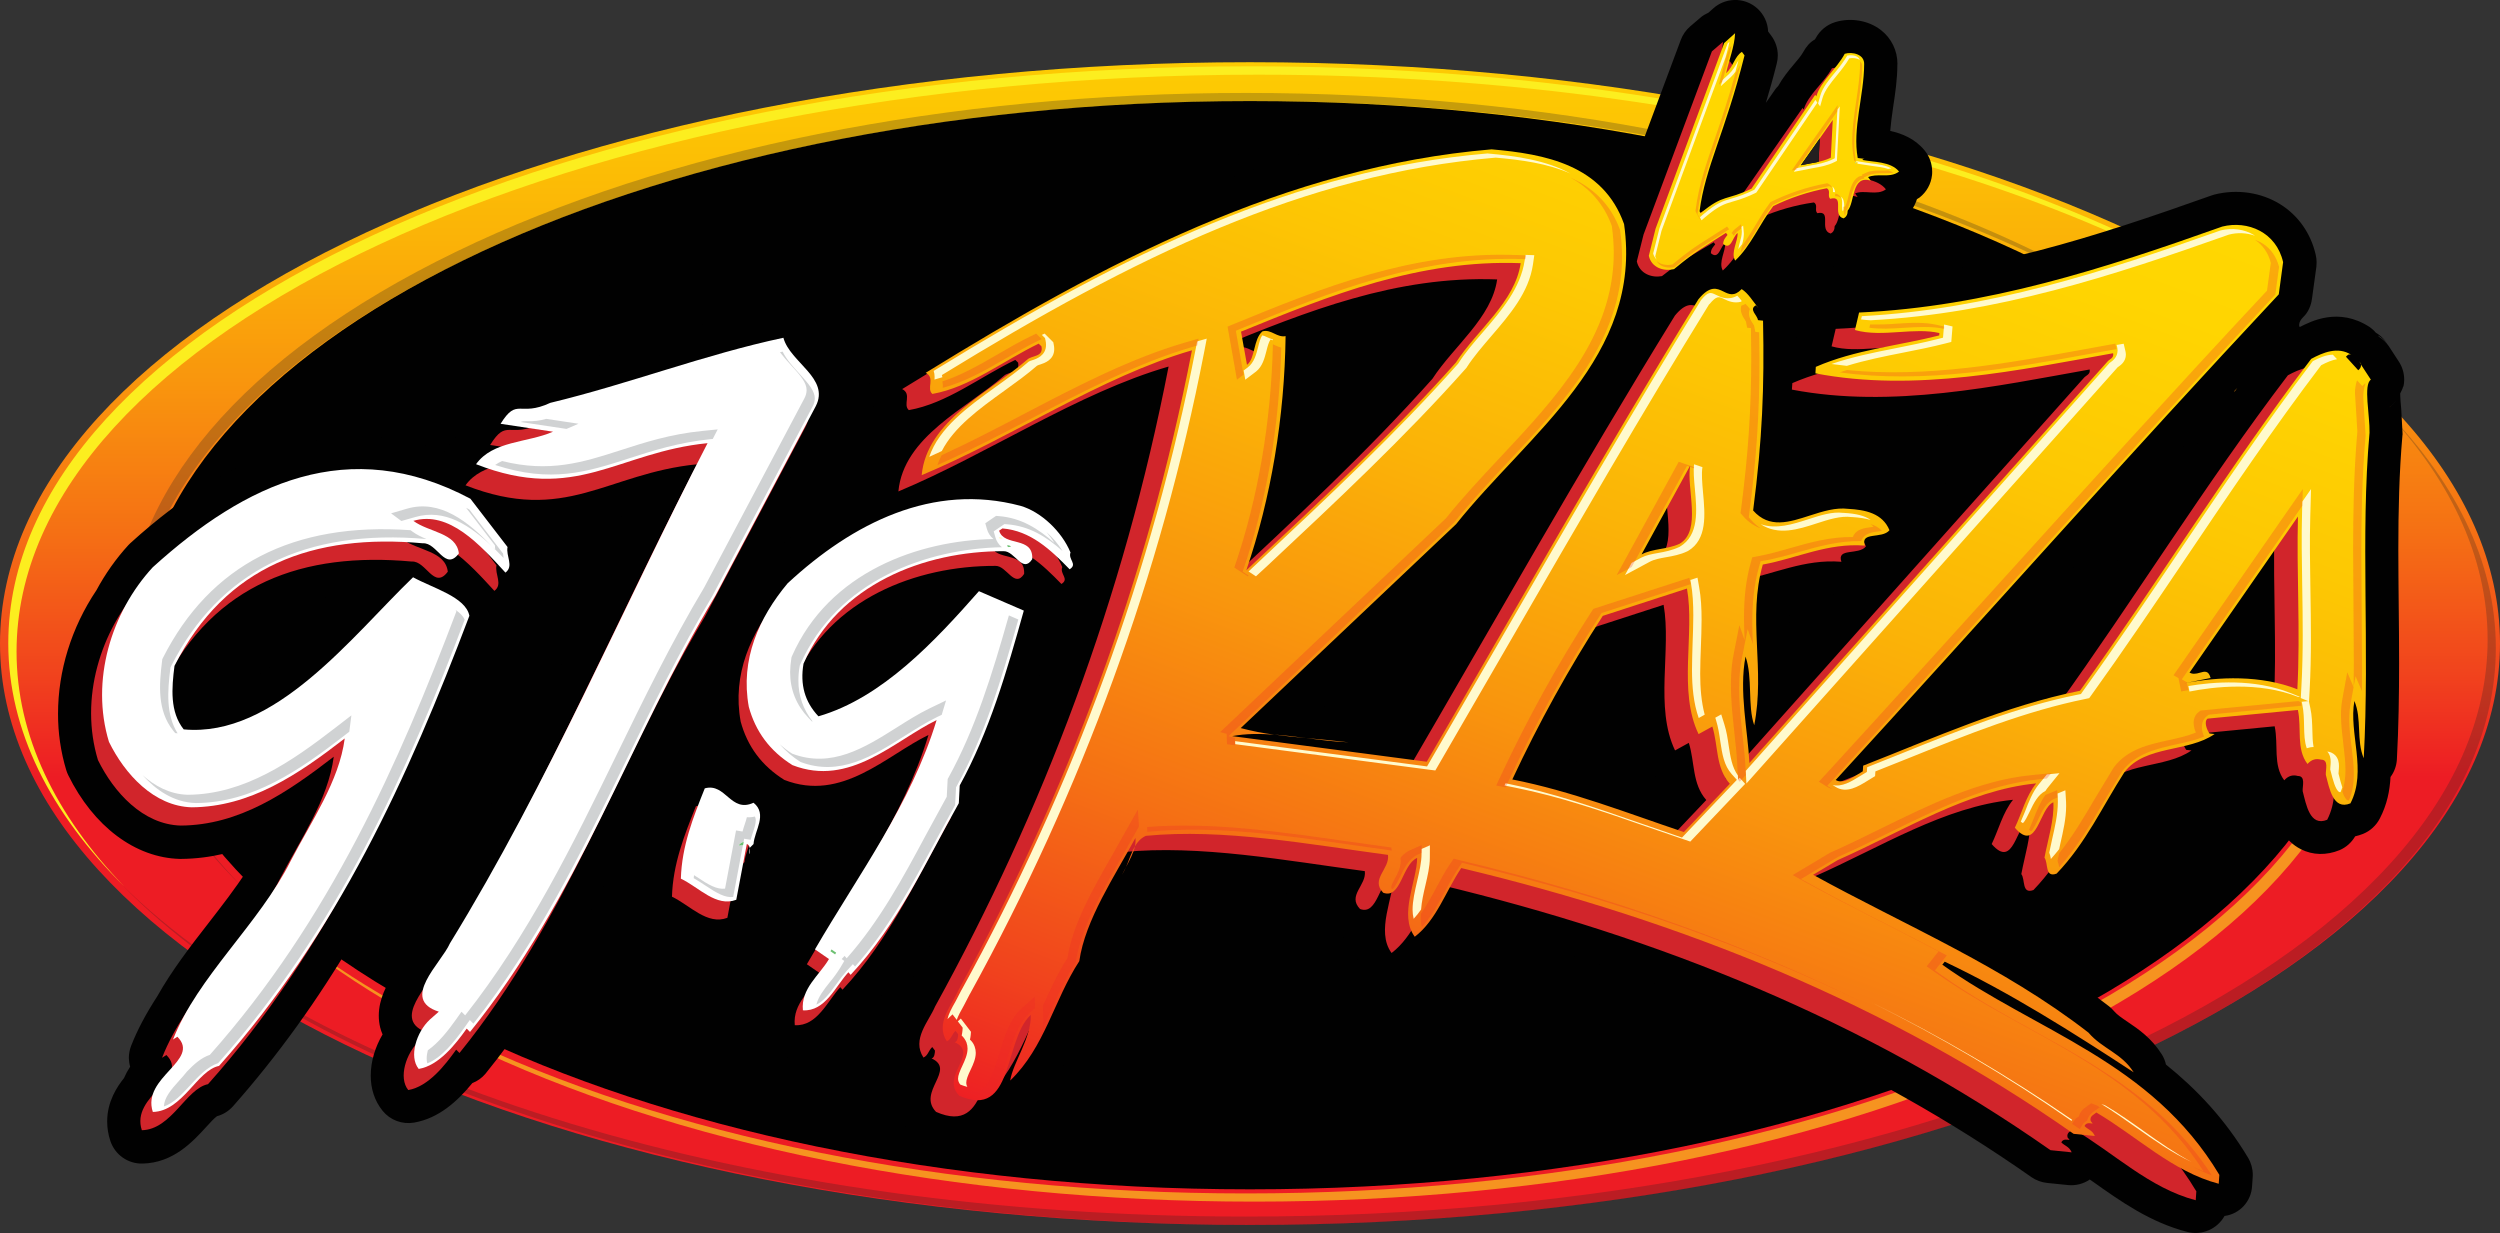 <?xml version="1.0" encoding="utf-8"?>
<!-- Generator: Adobe Illustrator 24.3.0, SVG Export Plug-In . SVG Version: 6.00 Build 0)  -->
<svg version="1.1" id="Layer_1" xmlns="http://www.w3.org/2000/svg" xmlns:xlink="http://www.w3.org/1999/xlink" x="0px" y="0px"
	 viewBox="0 0 3230.8 1593.4" style="enable-background:new 0 0 3230.8 1593.4;" xml:space="preserve">
<rect x="0" y="0" width="3230.8" height="1593.4" fill="#333333" stroke="none"/>
<style type="text/css">
	.st0{clip-path:url(#SVGID_2_);}
	.st1{clip-path:url(#SVGID_4_);}
	.st2{fill:url(#SVGID_5_);}
	.st3{fill:#010101;}
	.st4{fill:#FCEE1F;}
	.st5{fill:#F69320;}
	.st6{opacity:0.25;}
	.st7{clip-path:url(#SVGID_7_);}
	.st8{fill:#231F20;}
	.st9{clip-path:url(#SVGID_9_);}
	.st10{fill:#D1252B;}
	.st11{fill:#FFFFFF;}
	.st12{clip-path:url(#SVGID_11_);}
	.st13{clip-path:url(#SVGID_13_);}
	.st14{fill:url(#SVGID_14_);}
	.st15{clip-path:url(#SVGID_16_);}
	.st16{clip-path:url(#SVGID_18_);}
	.st17{fill:url(#SVGID_19_);}
	.st18{fill:#FFFACD;}
	.st19{fill:#6CC071;}
	.st20{fill:#D0D2D3;}
	.st21{clip-path:url(#SVGID_21_);}
	.st22{clip-path:url(#SVGID_23_);}
	.st23{fill:#EB2227;}
	.st24{clip-path:url(#SVGID_25_);}
	.st25{fill:#8DD6F7;}
	.st26{clip-path:url(#SVGID_27_);}
</style>
<g>
	<g id="Layer_1_1_">
		<g>
			<g>
				<defs>
					<path id="SVGID_1_" d="M0,831.7C0,1246.6,723.2,1583,1615.4,1583l0,0c892.2,0,1615.4-336.3,1615.4-751.3l0,0
						c0-414.9-723.2-751.3-1615.4-751.3l0,0C723.2,80.4,0,416.8,0,831.7"/>
				</defs>
				<clipPath id="SVGID_2_">
					<use xlink:href="#SVGID_1_"  style="overflow:visible;"/>
				</clipPath>
				<g class="st0">
					<g>
						<g>
							<defs>
								<rect id="SVGID_3_" x="-85.5" y="35.6" width="3406.3" height="1583"/>
							</defs>
							<clipPath id="SVGID_4_">
								<use xlink:href="#SVGID_3_"  style="overflow:visible;"/>
							</clipPath>
							<g class="st1">
								
									<linearGradient id="SVGID_5_" gradientUnits="userSpaceOnUse" x1="3002.632" y1="-357.991" x2="3003.7" y2="-357.991" gradientTransform="matrix(0 1151.9 1178.81 0 423620.906 -3458953.25)">
									<stop  offset="0" style="stop-color:#FFD900"/>
									<stop  offset="0.14" style="stop-color:#FFD501"/>
									<stop  offset="0.28" style="stop-color:#FDC803"/>
									<stop  offset="0.43" style="stop-color:#FBB307"/>
									<stop  offset="0.58" style="stop-color:#F9960D"/>
									<stop  offset="0.74" style="stop-color:#F57014"/>
									<stop  offset="0.89" style="stop-color:#F1431D"/>
									<stop  offset="1" style="stop-color:#ED1C24"/>
								</linearGradient>
								<rect x="-85.5" y="35.6" class="st2" width="3406.3" height="1583"/>
							</g>
						</g>
					</g>
				</g>
			</g>
		</g>
		<path class="st3" d="M3053.4,833.8c0,388.4-643.8,703.2-1438,703.2s-1438-314.8-1438-703.2s643.8-703.2,1438-703.2
			S3053.4,445.4,3053.4,833.8"/>
		<path class="st4" d="M1626.1,96.5c642.6,0,1198.1,176.5,1454.1,430.5C2829.2,267.2,2267,85.7,1615.4,85.7
			C730.6,85.7,10.7,420.2,10.7,831.3c0,112.6,54.1,219.3,150.6,315.1C71.5,1053.5,21.4,950.5,21.4,842.1
			C21.4,431,741.3,96.5,1626.1,96.5"/>
		<path class="st5" d="M2913.9,522.9c94.8,95.4,144.9,200.9,144.9,310.5c0,190.8-151.7,369.6-427.2,503.3
			c-273,132.6-635.8,205.6-1021.5,205.6s-748.5-73-1021.5-205.6c-111.4-54.1-202.5-115.5-271.6-182.2
			c70.3,70.7,165,135.9,282.3,192.8c273,132.6,635.8,205.6,1021.5,205.6s748.5-73,1021.5-205.6c275.5-133.8,427.2-312.5,427.2-503.3
			C3069.4,730.4,3015.6,621,2913.9,522.9"/>
		<g class="st6">
			<g>
				<g>
					<defs>
						<rect id="SVGID_6_" x="161.4" y="119.9" width="2752.5" height="1030.1"/>
					</defs>
					<clipPath id="SVGID_7_">
						<use xlink:href="#SVGID_6_"  style="overflow:visible;"/>
					</clipPath>
					<g class="st7">
						<path class="st8" d="M317,1150.1c-94.8-95.4-144.9-200.9-144.9-310.5c0-190.8,151.7-369.6,427.2-503.3
							c273-132.6,635.8-205.6,1021.5-205.6s748.5,73,1021.5,205.6c111.4,54.1,202.5,115.6,271.6,182.2
							c-70.3-70.8-165-135.9-282.3-192.8c-273-132.6-635.8-205.6-1021.5-205.6s-748.5,73-1021.5,205.6
							C313.1,459.5,161.4,638.2,161.4,829C161.4,942.5,215.2,1051.9,317,1150.1"/>
					</g>
				</g>
			</g>
		</g>
		<g class="st6">
			<g>
				<g>
					<defs>
						<rect id="SVGID_8_" x="155.9" y="522.3" width="3069.6" height="1060.7"/>
					</defs>
					<clipPath id="SVGID_9_">
						<use xlink:href="#SVGID_8_"  style="overflow:visible;"/>
					</clipPath>
					<g class="st9">
						<path class="st8" d="M3074.9,522.3c89.8,93,139.9,196,139.9,304.3c0,411.2-719.9,745.6-1604.7,745.6
							c-642.6,0-1198.1-176.5-1454.2-430.5c251,259.8,813.2,441.3,1464.8,441.3c884.8,0,1604.7-334.5,1604.7-745.6
							C3225.5,724.8,3171.4,618.1,3074.9,522.3"/>
					</g>
				</g>
			</g>
		</g>
		<path class="st3" d="M3106,499.5c0.7-2.9,1-5.9,1-8.9c0-8.3-2.4-16.5-7-23.4l-12.8-19.7c-3.4-5-7.7-9.1-12.8-12.3
			c-0.4-0.6-0.8-1.2-1.3-1.7c4.8,2.7,8.9,6.4,12.3,10.8l-2.6-3.4c-3.4-4.4-7.7-8.2-12.5-11c-2.3-2.8-5-5.2-8-7.3
			c-40.3-26.2-76.2-7-90-0.1c-1.2,0.6-2.8-6.1,4.3-12.8c6.4-6.1,10-14.7,11.2-23.5l5.7-41.5c0.2-1.9,0.3-3.9,0.3-5.8
			c0-3.2-0.4-6.3-1.1-9.4c-6.3-28-22.8-51.3-46.3-65.8c-24.6-15.1-55.4-19.6-84.5-12.3c-1.3,0.4-2.7,0.7-3.9,1.2
			c-149.7,53.2-297.2,101.5-457,108.7c-14.8,0.7-28.1,9.1-35.3,22c-16.7,3-31,15.2-34.9,31.9c0,0-5,21.3-5.1,22.2
			c-1.4,0.7-2.7,1.5-4,2.4c-0.1-8.7-0.1-17.2-0.3-26.3c-0.1-3.7-0.8-7.4-2-10.9c-0.2-10.3-3.9-20.2-10.6-28.1l-3-3.4l-4.3-5.6
			c-4.1-5.6-8.5-11-13.3-16c8.4-10.9,15.3-22.3,21.6-32.8c0,0,1.3-2.1,1.9-3.1c2.7-0.9,5.3-1.9,7.9-2.7
			c5.5,15.5,18.1,27.3,33.9,31.9c10,3,20.7,2.2,30.2-2.1c11.2-5.2,19.3-14,24.4-24.8c8.6-6.1,15.2-14.7,18.8-24.6
			c10.6-0.5,23.5-3.1,36-12.3c7.2-5.3,11.7-13.1,14.4-21.6c1.2-0.7,2.4-1.4,3.5-2.2c9-7.1,14.8-17.5,16-28.9
			c0.2-1.5,0.2-3.1,0.2-4.6c0-9.9-3.4-19.4-9.6-27.1c-12.9-15.8-29.8-22.1-44.6-25.4c0.8-9.6,2.1-19.7,3.7-30.4
			c2.7-17.8,5.5-36.2,5.5-55.1c0.1-0.4,0.1-0.8,0.1-1.1c0.1-17.1-7.8-33.3-21.4-43.8c-15.8-12.3-38.9-16.4-59-10.2
			c-10.8,3.3-19.8,10.7-25.2,20.7c-0.3,0.6-0.7,1.2-1.1,1.7c-6.4,3.6-11.1,9.1-15.3,16.7c-2.5,4.5-7.1,10-12.1,15.8
			c-6.6,7.8-14,16.9-20.1,27.8c-1.3,1.2-2.4,2.5-3.5,3.9c0,0-9,12.8-12.3,17.7c4.6-15.5,9.4-32.1,14.1-51c0.9-3.4,1.3-6.9,1.3-10.3
			c0-9.1-2.9-18-8.4-25.4l-3.4-4.6c-0.2-0.3-0.5-0.5-0.7-0.8c-0.9-23.5-20.7-41.8-44.2-40.8c-10,0.4-19.5,4.3-26.9,11
			c0,0-3.1,2.8-6,5.4c-3.2,1.6-6.4,3.1-9.2,5.4l-14.4,12.3c-5.5,4.7-9.7,10.8-12.2,17.6l-63.5,170.1
			c-50.9-60.1-133.3-67.3-177.4-71.2c-2.4-0.2-4.9-0.2-7.3,0c-276.9,23.3-524.2,155.5-750.2,295c-3.3,2.1-6.3,4.7-8.7,7.7
			l-21.7,13.2c-12.7,7.8-20.3,21.6-20.3,36.4c0,0.5,0,1.1,0,1.7c0.3,6.9,2.3,13.5,5.8,19.4c0.1,13.9,5.9,27.1,16,36.7
			c-14,19.9-24.1,43-26.7,70.5c-0.1,0.9-0.1,1.9-0.1,2.9c-37.4,17.1-74.4,41.3-110.6,72.3l71-134.1c0.1-0.2,1.5-3.7,2.9-7.1
			c0.3-0.5,10.5-19.9,10.5-19.9c6.5-12.6,9.1-24.3,9.1-35.3c0-31.7-22.1-55.6-34.4-68.8c-4.7-5-11.8-12.7-13.1-15.9l0.1,0.4
			c-6.6-21-28.7-35.3-50.2-30.7c-57.6,12.3-113.5,29.4-167.6,46c-44,13.5-89.4,27.4-134.7,38.4c-2.8,0.7-5.5,1.6-8.1,2.8
			c-8.2,3.8-10.9,3.8-16.3,3.7c-29.5-0.7-48,10.4-66.3,39.6c-3,5.1-4.9,10.7-5.6,16.6c-2.8,3.4-5.4,6.9-7.8,10.6
			c-1.5,2.6-2.7,5.3-3.6,8.2c-4.9,4.4-9.3,9.3-13.2,14.6c-1.8,2.6-3.3,5.4-4.4,8.4c-133.3-47.9-267-9.1-407.1,117.9
			c-1,0.9-1.8,1.7-2.7,2.7c-16.1,17.6-29.9,37.2-41.2,58.2C92.1,811.2,75,867.4,75,922.3c-0.1,24.7,3.5,49.3,10.6,72.9
			c0.7,2.2,1.5,4.3,2.5,6.4c32.7,66.4,86.6,106.9,144.3,108.4c0.5,0,1,0,1.4,0c39-0.3,74-9.7,106.5-24l-16.7,30.4
			c-0.2,0.5-3.5,6.7-5.1,9.6c-14.5,22.3-31.2,43.9-48.8,66.6c-23.5,30.2-47.6,61.4-66.5,95c-14.8,22.8-25.9,43.8-33.8,64.1
			c-1.9,5-2.9,10.2-2.9,15.6c0.1,3.8,0.6,7.5,1.7,11.2c-3.1,4.7-5.8,9.7-8,14.8c-8.5,10.6-21.7,29.9-21.7,56c0,8.5,1.4,17,4.1,25.1
			c5.9,17.9,22.8,29.8,41.6,29.3c39.9-0.8,65.2-28.7,82-47c4.4-4.9,11-12.1,14.2-14.2c7.9-2.1,14.9-6.5,20.4-12.5
			c57.9-65.5,109.7-137.1,158.1-219.5c84.3-137.4,144.5-285.8,187.5-399.6c0.7-1.9,0.6-3.9,1.1-5.8c6.2-1.1,12-3.6,17.1-7.2
			c9.8-7,16.9-17.3,20-28.9c10.7-10.4,16.3-23.4,16.3-39.3c0-6.2-0.8-12.4-2.1-18.5l-0.6-2.7l-0.3,6.6c0.4-9-1-17.9-3.9-26.4
			c43.7-0.2,80.1-11.9,115.8-23.4c4-1.3,8.1-2.6,12.2-3.9c-18.4,37.7-69,141.2-69,141.2l-62.5,128.2
			c-54.1,108.3-99,190.4-145.5,265.9c-1,1.6-1.9,3.3-2.7,5.1c-1.3,2.8-6.6,10.3-10.1,15.3c-9.1,12.8-18.9,27.3-24.5,43.4
			c-7.4,11.3-18.2,30.1-18.2,52.1c0,5.1,0.6,10.2,1.8,15.2c0.8,3.1,1.8,6.1,3.1,9c-9.4,15.9-15.3,34.7-15.3,53.2
			c0,16.3,4.6,32.3,15.4,45.6c9.7,11.9,25.1,17.7,40.3,15.2c32.1-5.4,56.6-27.8,75.6-51.1c6.5-2.5,12.3-6.6,16.8-11.9
			c79.9-98.6,136.5-207.9,183.2-302.7c-0.1,0.2,40.1-81.5,40.1-81.5l25.8-52.6c13.2-26.3,25.3-49.6,36.8-70.8
			c-0.9,7.4-1.4,14.9-1.4,22.4c0,12.7,1.2,25.5,3.5,38c0.2,1.2,0.5,2.3,0.8,3.5c3,11,7.1,21.7,12.2,31.9c-9.6-1.6-19.4-1-28.7,1.6
			c-12.9,3.5-23.4,13-28.4,25.4c0,0-2.1,5.5-4.2,10.8c-3,3.7-5.5,7.9-7.3,12.4c-16,40.1-32.5,81.6-33.9,131.3v0.8
			c0,15.1,11.6,31.2,24.4,39.1l14.7,9.1c19.2,12.9,51.4,34.5,90.5,19.6c13.7-5.3,23.8-17.3,26.6-31.8c6-5.8,9.8-13.6,11.6-23.5
			c0,0,5.2-27.6,7.3-38.7c5.3-6,8.8-13.3,10.2-21.2c2.8-5.3,4.6-11.1,5.3-17.1l-0.1,0.9l2.1-7.2c2.3-6.7,6.1-18.5,6.4-32
			c31.8,6.2,60.8,1.2,86.9-8.5c-2.1,4-4,7.7-6.2,11.8l-45,74.2l-44.1,72.7l0,0c0,0.8-10.7,18.9-10.7,18.9c-7.1,11.8-7.9,26.4-2,38.8
			c-0.3,0.6-0.5,1.2-0.8,1.8c-9,13-18.8,31.2-18.8,55.3c0,2.7,0.1,5.5,0.4,8.4c2,21.1,19.1,37.6,40.3,38.7c44.9,2.4,69.1-31,83.4-51
			l0.1-0.1c4.4-2.1,8.3-4.8,11.8-8.2c41.4-44.1,71.2-93.8,94.9-136.5l34-61.9l27.7-50.8c3.1-5.8,5-12.2,5.4-18.8
			c0,0,0.4-7.7,0.8-14.4c36.2-68.9,58.7-142.9,81.7-225.3c0.3-1.5,0.5-2.9,0.6-4.4c5.4,0.9,11,0.8,16.4-0.3
			c-55,167.6-125.6,329.7-210.8,484.1c-0.1,0.2-2,4.2-2.1,4.3l-5.2,9.8c-6.8,11.8-18.3,32.1-18.3,55.7c0,12.6,3.3,26.3,12.4,40.1
			c1.8,2.7,3.8,5.1,6.2,7.3c-2.5,7.7-3.8,15.8-3.9,24c0,14.3,4.5,30.3,18.9,45.2c3.8,4,8.4,7.2,13.4,9.4
			c38.2,16.9,72.8,10.8,96.2-15.8c11.2-4,22.5-11.3,32.7-23.9c5.3-2,10.2-5.1,14.4-9c33.4-32,51.2-71.3,66.9-106
			c9.1-20.1,17.7-39,28.6-55.8c3.5-5.3,5.7-11.2,6.5-17.5c3.2-23,15.2-49.6,29.2-75.9c8.4-3.7,15.4-10.2,19.6-18.4l6.1-11.8
			c68-1.6,141.7,8.7,213.3,19c0,0,3.2,0.4,3.6,0.5c0,0.6-0.3,1.4-0.3,2c0,15,5.9,28.7,17.7,40.9c4.4,4.6,9.8,8.2,15.8,10.4
			c1.7,0.7,3.7,1.1,5.5,1.6c1.7,14.7,7.2,28.7,15.9,40.6c14.1,19.1,40.9,23.1,60,9c0.1-0.1,0.3-0.2,0.4-0.3c4.7-3.8,9.2-8,13.3-12.4
			c6.1-1.8,11.9-4.7,17-8.5c17.9-13.6,30.3-30.8,40.6-48.1c281.9,72.4,521.4,178.5,730.1,324.8c6,4.2,12.9,6.7,20.2,7.5l27.4,2.8
			c9.8,0.9,19.7-1.6,27.8-7.2l3.7,2.5c36.6,26,74.4,52.8,122.3,65.2c18.9,4.9,38.7-3.6,48.2-20.6c19.7-2.6,34.6-18.9,35.6-38.8
			l0.8-11.5c0-1,0.1-1.9,0.1-2.9c0-7.7-2.1-15.3-6-21.9c-30.2-50.5-66.7-88.8-106.2-120.6c-1-4.5-2.7-8.8-5.1-12.7
			c-13.5-21.6-30.6-33.1-44.5-42.5c-7.5-5.1-13.6-9.2-17.5-13.8c-1.9-2.3-4.1-4.4-6.4-6.2c-82.3-63.8-172.3-109.8-259.4-154.2
			l-24.4-12.8c30.8-15.1,60.8-28.9,90.5-39.6c0.7,9,3.4,17.9,9.2,24.6c10.5,12.1,21.1,18.4,30.7,21.7c1.6,5.1,3.5,10.1,5.8,15
			l-5.7-11.4l0.3,1.9c1.3,8,4.7,29.3,25.3,41.3c7.6,4.5,23.5,10.7,44.6,2.9c6.8-2.5,11.2-4.9,16-10.5c0,0,4.3-5,7.9-9.3
			c2.1-0.5,4.3-0.3,6.4-1.2c6.1-2.2,11.6-5.8,16-10.5c30-31.2,50-65.6,69.4-98.8c0,0,9.2-15.2,16.1-26.7c4.7-1.2,9.8-2.3,15-3.5
			c21.4-4.6,45.5-10,67.1-25.2c3.6-2.6,6.8-5.8,9.4-9.4c5.3-2.3,10.3-5,15.2-8l18.9-1.8c1.5,15.5,5.4,32.7,17.8,48.9
			c5.2,6.8,12.3,11.8,20.4,14.4c4.9,17,13.7,38.2,35.5,49.2c15.2,7.7,32.9,8.1,50,1.1c8.4-3.6,15.4-9.9,20-17.8
			c3.5-0.8,6.9-1.9,10.3-3.2c9.3-3.8,17-10.9,21.6-19.9c9.4-18,12.9-36.2,13.8-53.6c4.8-6.4,7.6-14.1,8.2-22.1
			c2.3-42.2,2.9-84,2.9-125.1c0-25-0.2-49.8-0.5-74.2c-0.2-24.4-0.5-48.3-0.5-71.8c0-50.8,1.1-100,5.3-148.2c0-0.5,0.1-1.1,0.2-1.6
			c0-0.2-1.7-31.8-1.7-31.8c-0.5-6-1.4-15.5-1.4-20.8l0,0c1.3-2.9,3.1-5.7,3.8-8.9 M1084.6,557.2c-0.4,1.1-1.6,4.3-2.6,6.4
			C1083.4,560.3,1084.6,557.2,1084.6,557.2 M1080.2,870.7c0-0.3,0-0.5,0.1-0.9h0.1c22.2-34.5,57.2-60.6,99.9-76.9
			C1148.7,824.8,1115.5,852.8,1080.2,870.7 M2891.2,501.4c-50.7,69.3-99,140.3-145.7,209.6c-33.1,49.2-67.4,99.8-101.7,148.3
			c-37.2,9.6-73.9,21.2-109.9,34.6l88.7-97.6C2710.3,699.4,2800.4,599.9,2891.2,501.4 M2151.7,686.5c1.6,1.6,3,3.4,4.3,5.3
			c-0.2,2.4-0.4,4.7-0.8,6.9c-3.2,0.2-6.3,0.1-9.4-0.5c-4.1-0.9-8.1-2.5-11.7-4.7l7.7-14.1C2145.5,681.3,2148.8,683.7,2151.7,686.5
			 M2091.3,845.5c5.3-1.7,9.6-3.1,18.3-5.9c-0.2,5.1-0.2,10-0.4,15.2c-0.5,12-1,24.4-1,37.1c0,32.1,3.2,65.5,18,96.3
			c4.5,9.3,12.5,16.1,21.9,20.2c0.8,4.3,2.1,8.8,3.4,13.3c-3.5-1.2-9.6-3.3-9.6-3.3c-40.4-14.1-81.9-28.4-124.8-40
			C2040.2,933,2064.7,888.4,2091.3,845.5 M2319.4,547c91.2,15.4,183.5,6.9,270.4-6.9c-30.6,34.3-56.7,63.6-110.7,124.1
			c-22-45.4-71.4-48.5-88.1-49.4c1,0,2.1,0.2,3.1,0.3c-25.8-3.3-49.5,4.4-68.5,10.5c-3.7,1.2-8.5,2.8-13.1,4.1
			C2315.6,601.4,2317.9,574.1,2319.4,547 M2313.4,777.8c22-6.2,42-10.9,63-9.2c3.4,0.2,6.7,0,10-0.6c-33.6,37.6-49.4,55.4-72.4,81.1
			c-0.2-4-0.2-8.1-0.3-12c-0.6-12.9-1.2-25.5-1.2-37.8C2312.6,792.1,2312.9,784.9,2313.4,777.8 M1776.7,932.4
			c-7-8.8-17.3-14.5-28.5-15.6l-46.1-4.7l-5.6-0.5l214.6-203.3c1.4-1.4,2.8-2.8,4-4.3c20.3-25.4,43.3-50,67.7-76
			c0.2-0.2,0.4-0.4,0.6-0.6c-37.5,64.2-74.7,128.3-111.1,191.4c0,0-48.4,83.6-67.9,117.3C1796.5,935,1787.2,933.8,1776.7,932.4
			 M1851.2,420.5c-11.2,13-22.6,26.7-32.7,41.5c-40.5,45.5-83.4,89-128.6,133.1c8.2-49.6,12.8-99.8,13.9-150.1
			c51.1-17.8,104.1-32.2,159.1-38.2C1859,411.3,1855.2,415.9,1851.2,420.5 M2315.2,393.7c-0.4-0.7-0.8-1.5-1.3-2.1
			c-0.8-6.3-3-12.4-6.4-17.8C2311.8,379.6,2314.4,386.4,2315.2,393.7 M1154,481.9c0.1-5.2,1.4-10.4,3.7-15.1
			c-1.8,5.1-2.7,10.4-2.8,15.8v0.1c0,12.9,7,25.6,17.1,33.8c0,0.1,0,0.3,0,0.4c-12-7.9-18-20.4-18-34.8L1154,481.9 M267.7,872.1
			c41.8-62.8,102.7-97.1,184.6-104.3C395.1,827.2,331.6,890,266.1,898.7c-0.1-1.8-0.5-3.3-0.5-5.2c0.1-6.7,0.6-13.5,1.4-20.2
			C267.4,872.8,267.5,872.5,267.7,872.1 M1330.9,612.8c-6-1.6-12-2.9-18.1-4.1c2.6-1.3,5.1-2.7,7.7-4c45-23.6,88.3-45.8,131.4-64.1
			c-10.7,47.7-22.7,95.2-35.9,142.5C1397.4,649.9,1364.8,622.6,1330.9,612.8 M3087.3,526.6c3.7-2.6,6.9-5.7,9.6-9.4
			C3094.3,520.9,3091.1,524.1,3087.3,526.6"/>
		<path class="st10" d="M1040.7,552.1L910.9,797c-111,185.5-177.3,391.3-317.1,563.8l-4.3-4.3c-14.4,20.2-36,47.8-61.9,52.2
			c-13-15.9-2.9-47.8,14.4-63.8l11.5-10.2c-50.4-15.9,2.9-62.3,14.4-88.4c128.2-208.6,222-431.8,332.9-646.3
			c-116.7,11.6-169.6,77.9-299.2,27.2c21.6-30.4,66.3-27.5,99.5-42l-67.7-10.1c21.6-34.8,24-8.3,64.3-27.1
			c102.3-24.7,198.9-62.3,301.2-84.1C1007.6,495.5,1059.5,515.8,1040.7,552.1"/>
		<path class="st10" d="M1372.8,732.8c-3.6,9.2,9.6,15.2-1.1,21.9c-24.7-25.4-50.5-49.8-86.8-52.8l-4.3,2.9
			c6.2,21.3,44.4,6.6,42.9,36.9c-12.5,19.2-22.4-10.7-37-10.4c-103-0.3-213.7,43.1-258.6,145.3c-4.6,27,1.5,49.3,19.2,68.1
			c82.5-23.9,151-97.7,207.4-161.7l58,25.1c-21.8,78.4-44.7,156.8-82.7,226l-1.2,23c-42.5,75.2-78,156-139.8,221.9l-2.9-3.3
			c-16.6,18-29.8,50.8-58.8,49.2c-2.7-28.4,21.1-44.9,33.7-66.3l-18.1-12.5c56.1-96.5,124.4-188.1,157.2-296.3
			c-54.5,26.4-111.8,87.2-186.3,58.1c-29.3-18.3-47.7-43.4-56.4-75.3c-11.3-61.3,13.4-115.5,50.1-159.6
			c84.3-78.2,188.1-130.3,301-100.2C1334.9,680.6,1361.7,706,1372.8,732.8"/>
		<path class="st10" d="M641.6,730.6c-2.3,11.8,8.5,24.6-2.7,33c-32.9-35.9-72.9-80.4-119-66.9c20,15,55.7,15.2,58.8,42.1
			c-17.8,23.9-28-14.3-46.5-13.1c-140.5-12.8-254.9,28.2-321,158.5c-3.7,28.9-6.1,59.4,11.9,82.1c118.2,11,217.5-120.6,296.4-196.6
			c25.4,14,68.1,25.5,72.8,49.8c-79.1,209.1-170.8,410.5-323.5,581.6c-28.3,5.7-47.1,58.7-85.5,59.5c-14.9-45.1,62.3-66.8,31.7-97.2
			l-5.6,3.6c31.7-81.2,111.2-149.2,152.3-231.1c26.5-51,62.5-102.6,69.6-158c-60.7,46.9-122.3,88.5-197.7,89
			c-48.9-1.3-86.5-43-107-84.6c-24.1-79.2,2.9-167.4,56.6-225.5c119.9-108.7,253.3-172,410.7-88.6L641.6,730.6z"/>
		<path class="st10" d="M962.2,1060.6c18.5,14.9,1.2,36,0,53.4l-4.9,5c-1.2,19.9,3.7-3.7-3.7-5l-13.6,72.1
			c-26,9.9-48.2-16.1-71.6-27.3c1.2-42.2,16-79.5,30.9-116.8C926.4,1034.5,932.6,1074.3,962.2,1060.6"/>
		<path class="st11" d="M1054.2,525L924.5,769.9c-111,185.5-177.3,391.3-317.1,563.7l-4.3-4.3c-14.4,20.3-36,47.8-62,52.1
			c-13-15.9-2.9-47.8,14.4-63.8l11.6-10.2c-50.5-15.9,2.9-62.3,14.4-88.4c128.2-208.7,222-431.9,332.9-646.3
			c-116.7,11.6-169.5,77.9-299.2,27.2c21.6-30.4,66.3-27.5,99.5-42l-67.8-10.2c21.7-34.8,24-8.3,64.3-27.1
			c102.4-24.7,198.9-62.3,301.2-84.1C1021,468.5,1072.9,488.8,1054.2,525"/>
		<path class="st11" d="M1383.5,713.8c-3.6,9.2,9.6,15.2-1.2,21.9c-24.7-25.4-50.5-49.8-86.8-52.8l-4.3,2.9
			c6.2,21.2,44.4,6.5,42.8,36.8c-12.5,19.2-22.3-10.6-37-10.3c-103.1-0.2-213.6,43.1-258.6,145.4c-4.6,27,1.6,49.3,19.3,68
			c82.5-23.8,151-97.7,207.4-161.7l58,25.1c-21.9,78.4-44.7,156.8-82.8,225.9l-1.2,23c-42.5,75.2-78,156-139.8,221.8l-2.9-3.3
			c-16.6,17.9-29.8,50.8-58.8,49.2c-2.7-28.4,21.1-44.9,33.7-66.3l-18.1-12.5c56.1-96.5,124.4-188.2,157.2-296.3
			c-54.5,26.4-111.9,87.2-186.3,58.2c-29.2-18.3-47.7-43.4-56.4-75.3c-11.3-61.3,13.3-115.5,50.1-159.6
			c84.3-78.2,188.1-130.3,301-100.2c26.7,7.7,53.4,33.2,64.5,60"/>
		<path class="st11" d="M655.9,706.9c-2.3,11.8,8.5,24.6-2.7,33.1c-32.8-35.9-72.9-80.4-119-66.9c19.9,14.9,55.7,15.2,58.8,42.1
			c-17.8,23.8-27.9-14.3-46.5-13.1c-140.6-12.8-254.9,28.1-321,158.4c-3.7,29-6.1,59.4,11.9,82.1C355.6,953.6,454.9,822,533.8,746
			c25.3,14,68.1,25.4,72.8,49.8c-79.1,209.1-170.8,410.5-323.5,581.7c-28.3,5.6-47.1,58.6-85.6,59.5c-14.8-45.1,62.3-66.8,31.7-97.2
			l-5.6,3.6c31.7-81.3,111.3-149.3,152.2-231.1c26.6-51.1,62.5-102.7,69.7-158c-60.7,47-122.3,88.5-197.7,89
			c-48.8-1.3-86.6-43-107-84.6c-24.1-79.1,2.9-167.4,56.6-225.6c119.9-108.6,253.2-172,410.5-88.6L655.9,706.9z"/>
		<path class="st11" d="M973.8,1037.4c18.5,14.9,1.2,36,0,53.4l-5,5c-1.2,19.8,3.7-3.8-3.7-5l-13.6,72
			c-25.9,9.9-48.2-16.1-71.6-27.3c1.2-42.2,16-79.5,30.9-116.7C938,1011.3,944.2,1051.1,973.8,1037.4"/>
		<path class="st10" d="M2068.5,310.5c24.6,171.1-123.7,270.8-217.1,387.8l-278.2,263.5c43.8,11.9,92.3,12.6,139.4,18.5
			c-51.2-2.1-103.4-16.9-150.6-8l251.5,33.1c116-198.9,229.4-400.3,351-597.5c27.9-34,34.6,8.8,56-13.3c10,6.3,16.7,19.7,25.6,29
			l-7.1-8.1c-9.9,5.3,2,12.9,2.5,19.2l6.6,0.7c1.8,85.6-0.8,153.8-12.7,245.3c33.6,38.2,80.4-7.6,122.8-2.1
			c21.7,1.1,44.3,5.5,53.2,27.5c-9.3,11.8-38.1,1.4-31.7,19.9c-48.2-3.9-87.6,16.3-131.9,24.5c-19.9,69.7,3.2,135.3-11.2,207.6
			c-8.7-25.1-1.6-61.3-11.1-88.6c-8.7,44.4,3,96.2,5,137.5l462.6-518.7c2.1-2.9,8.8-4.3,7.4-10.8c-120.3,21.4-255.2,50.8-384.8,26
			l0.6-8.4c50.9-22.2,106.4-27,159.5-40.6l0.2-3.2c-33.7-7.7-74.6,6.1-109-3.7l5.3-22.6c164.9-7.4,317.5-57.1,469.4-111.1
			c32.9-8.2,69.8,7.1,78.6,46l-5.6,41.7c-194.6,207.8-381.8,419.4-572.6,627.5c10,6.3,24.1-4.9,34.9-11.2l0.6-7.3
			c91.7-35.9,182.9-77.2,280.2-96.7c99.7-138.4,192.5-289.1,298.9-428.9c14.8-8,34.4-16.5,51.7-5.3c-3.7-1.4-4.7,0.6-6.8,2.5
			l16,17.5c2-1.9,4-3.8,3.4-8.1l-2.6-3.4l15.5,23.7c-9.9,6.4-1.2,46.3-1.8,68.3c-11.8,133.7,0.5,275.1-7.4,420.8
			c-9.9-23.1-2.3-50.8-12.1-73.9c-7.6,41.4,16.7,90.2-5.1,132.3c-22.4,9.3-27.2-19.7-31.7-37c-0.5-6.3,4.2-19.6-6.3-19.6
			c-6.6-1.8-12.3-0.2-17.5,5.6c-14.8-19.4-7.3-46.1-12.4-69.8l-116.7,11.3c-5,3.7-1,14.6,2.5,19.2l6.7,0.7
			c-34,23.9-89.4,14.1-116.4,49.2c-28.7,44.5-50,91.9-87.8,131.2c-15.5,5.8-10.4-13.8-15.7-20.6c4.4-23.8,12.8-49.3,11.4-71.6
			c-18.5,7.6-20.6,66.4-49.7,32.8c8.8-18,14.2-40.6,27.6-57.2c-88.9,8.8-171.4,61.5-256.6,99.1l-31.7,18.9
			c117.3,64.7,244.9,117.9,356,204.1c17.6,20.7,42.9,26.5,58.3,51.3c-80.1-52.5-159.4-102.7-244.1-143l-3.1,3.9
			c120.6,86.1,270.1,124.6,358.1,271.7l-0.8,11.5c-59.8-15.6-106.1-61.4-158.3-92.1c-3.1,2.9-8.8,4.4-7.4,10.8l2.7,3.4
			c-2.9-0.3-8.4-1.9-10.7,3.1c4.4,4.7,10.1,5.2,13.4,12.9l-27.4-2.8c-239.6-167.9-506.1-275.2-791.3-343.5
			c-20,29.6-32.1,67.3-60.2,88.7c-20.9-28.4,3-72.4,3.1-101.9c-19.6,8.5-20.7,53.8-43.9,45c-16.8-17.5,8.7-30.7,6.2-48.9
			c-101.7-13.6-213.4-34.5-312.9-24.6c-18.7,8.6-20.4,33.7-31,50.6c7.7-16,19.3-32.8,17.5-47.8c-26.1,47.9-65.2,106.1-72.5,159.1
			c-32.9,50.3-44.6,111.4-89.3,154.2c3.5-22.9,27.5-55.2,26.7-84.8c-35.4,32.2-21.5,135.9-92.6,104.4c-24.9-25.8,26.4-54.2-5.8-69.1
			c3.8-0.7,4.3-7,4.4-10.1l-3.5-4.6c-5.1,4.8-5.5,11.1-11.4,13.6c-15.5-23.7,7-46.7,15-65.9c139.7-253.4,243.6-527.4,301.8-827.1
			C1391.9,508,1278.3,586,1161,635.1c6.7-71,87.9-107,136.4-149.4c6.1-5.7,21.1-3.1,18.3-17.1l-3.6-3.5
			c-45.3,21.7-88.5,56.3-137.6,64.9c-8.1-7.2,4.3-20.6-8.6-27.2C1396,360.9,1631.5,236.3,1897.2,214
			C1966.2,219.9,2041.3,233.9,2068.5,310.5 M1573.5,449.6l7.5,42.9c11-8.4,7.9-32.9,20-43.3c11.6-3,18.5,8.2,30,6.2
			c-1.3,104.3-18.9,209.9-50.8,302.6c93.3-87.4,187.5-174.7,270.9-268.4c27.6-42.5,76.6-78.6,83.7-128.5
			C1804,356.2,1688.8,402.3,1573.5,449.6 M2153.9,622.9l-62.8,114.7c14.8-8,32.7-6.1,49.4-13.9
			C2169.2,706.6,2149,652.9,2153.9,622.9 M2939.3,688.5l-140,201.7c11,6.4,22.5-10.3,27.1,7l-34.7,7c45.2-9,100.5-10.8,146.7,7.7
			C2942.6,836.4,2937.3,760,2939.3,688.5 M2149.9,781.6l-108.8,35.3c-43.7,67.8-82.7,138.4-116.9,211.5
			c76.9,15.3,149.2,43.7,221.6,68l59.3-62.5c-18.5-20.9-14.7-48.9-22.6-73.9l-17.8,9.8C2138.1,914.3,2160.2,839.6,2149.9,781.6"/>
		<path class="st10" d="M2215,105.6c9.1-7.9,10.9-21.2,20.3-26.7l3.4,4.8c-25.1,99.4-50.6,142.3-58,199.4l1.4,2.6
			c29.6-23.7,33-14.2,65.4-28.5l82-117.7l1.5,2.1c5.5-19.2,25.9-34,36.5-53.4c9.5-2.4,25.6,1.7,25,15.2
			c-0.2,39.8-15.2,82.8-8.3,120.9l12.3,2.3c-2.3-0.4-5-1.5-6.4,0.6c13.9,3.8,36.3,3.6,47.1,17.5c-11.5,8.5-27.7,0.3-39.8,5.2
			l3.3,4.8c-25.1-9.3-20.3,27.8-29.7,37.4c-0.1,4.8-1.7,8-5.3,9.7c-15.5-4.6,2.4-30.5-17.2-26.3c-4-4.3,1.4-10.5-4.4-13.9
			c-23.7,3.4-46.9,9.9-68.8,19.6c-17.4,22.4-28.6,50.1-48.9,68.4c-6-10.6,4-25.4,3.1-35.7c-6.4,4.8-8.2,22.3-18.5,13.3
			c0.1-5.3,2.8-7.8,5.6-11.4l-1.9-2.7c-32.6,19.6-36.6,20.1-66.9,43.7c-12.9,2.5-28.9-2.8-32.5-19l8.7-34.7l88.3-236.7l14.3-12.3
			C2226.1,70.7,2218.1,90.7,2215,105.6 M2352,173.4l-41,56.8c13-2.4,26.2-2.4,38.5-7.9L2352,173.4z"/>
		<g>
			<g>
				<defs>
					<path id="SVGID_10_" d="M1450,1130.6c2-3.3,3.7-6.7,5.2-10.2l0,0C1453.4,1123.8,1451.7,1127.3,1450,1130.6 M1455.2,1120.4
						c4.8-9,9.6-18.1,11.6-26.7l0,0C1462,1101.7,1459.1,1111.5,1455.2,1120.4 M1742.9,959.3c-18.2-2.2-36.6-3.8-54.9-5.5l0,0
						C1706.2,956.2,1724.6,958.6,1742.9,959.3 M1688,953.8c-13.9-1.8-27.7-3.5-41.3-4.5l0,0C1660.3,951.2,1674.1,952.6,1688,953.8
						 M3051.4,471c0-0.2,0-0.5-0.1-0.7l0,0l-2.6-3.5L3051.4,471z M2276.5,402.6l-3.9-4.4C2273.9,399.7,2275.2,401.2,2276.5,402.6
						 M1954.4,1007.3c34.1-73,73.2-143.7,116.9-211.4l0,0l108.8-35.3c10.4,57.9-11.8,132.6,15,188.1l0,0l17.8-9.8
						c7.8,25,4,53.1,22.6,74l0,0l-59.4,62.4C2103.6,1051,2031.4,1022.5,1954.4,1007.3 M2829.6,869.2l140.1-201.7
						c-2,71.5,3.3,147.9-0.8,223.3l0,0c-46.3-18.4-101.5-16.7-146.8-7.6l0,0l34.7-7c-2.7-10.3-7.9-8.5-14-6.8l0,0
						c-2.3,0.8-4.8,1.2-7.2,1.3l0,0C2833.4,870.8,2831.4,870.2,2829.6,869.2 M2184.2,601.8c-4.9,30.1,15.3,83.7-13.4,100.8l0,0
						c-16.6,7.8-34.6,6-49.4,13.9l0,0L2184.2,601.8z M1603.8,428.6c115.3-47.2,230.6-93.4,361.4-88.5l0,0
						c-7.2,49.9-56.2,86-83.7,128.4l0,0c-83.4,93.7-177.6,181.1-270.9,268.5l0,0c31.9-92.6,49.5-198.3,50.8-302.6l0,0
						c-5.5,1-10-1.1-14.4-3.2l0,0c-4.8-2.3-9.5-4.6-15.5-3l0,0c-12.1,10.3-9,34.9-20,43.3l0,0L1603.8,428.6z M1196.3,481.8
						c12.8,6.6,0.5,20.1,8.6,27.3l0,0c49-8.7,92.2-43.3,137.4-65l0,0l3.6,3.5c2.9,14-12.2,11.4-18.3,17.1l0,0
						c-48.5,42.4-129.8,78.4-136.5,149.4l0,0c117.4-49.2,231-127.1,349.3-161.4l0,0c-58.2,299.7-162.2,573.6-301.9,827.1l0,0
						c-8,19.2-30.4,42.2-14.9,66l0,0c5.8-2.6,6.2-8.9,11.3-13.6l0,0l3.4,4.6c-0.2,3.1-0.7,9.4-4.5,10.1l0,0
						c32.3,14.9-19.1,43.3,5.8,69.1l0,0c71.1,31.5,57.1-72.2,92.5-104.4l0,0c0.9,29.6-23.2,61.9-26.6,84.8l0,0
						c44.7-42.9,56.4-103.8,89.3-154.3l0,0c7.4-53,46.4-111.1,72.5-159.1l0,0c0.4,3.6,0.2,7.2-0.7,10.8l0,0
						c3.4-5.8,7.8-10.7,14.2-13.6l0,0c99.5-9.8,211.2,11,312.9,24.6l0,0c2.6,18.2-23,31.4-6.2,48.9l0,0c23.2,8.7,24.3-36.5,43.9-45
						l0,0c-0.1,29.5-24,73.4-3.1,101.9l0,0c28.1-21.4,40.1-59.1,60.1-88.8l0,0c285.3,68.2,551.8,175.6,791.4,343.5l0,0l27.4,2.8
						c-3.3-7.7-8.9-8.2-13.4-12.9l0,0c2.2-5.1,7.8-3.5,10.6-3.1l0,0l-2.6-3.5c-1.5-6.5,4.3-8,7.3-10.9l0,0
						c52.1,30.6,98.5,76.5,158.2,92.1l0,0l0.8-11.5c-88-147.1-237.4-185.5-358-271.6l0,0l3.1-3.9c84.8,40.3,164,90.5,244.2,143l0,0
						c-15.5-24.8-40.7-30.5-58.4-51.3l0,0c-111.1-86.2-238.6-139.3-355.9-204l0,0l31.7-18.9c85.2-37.7,167.7-90.4,256.6-99.2l0,0
						c-13.4,16.5-18.8,39.2-27.6,57.3l0,0c29.1,33.5,31.2-25.3,49.8-32.9l0,0c1.3,22.3-7,47.7-11.5,71.6l0,0
						c5.2,6.9,0.1,26.4,15.7,20.6l0,0c37.8-39.3,59.1-86.7,87.7-131.2l0,0c27.1-35.2,82.5-25.3,116.5-49.2l0,0l-6.6-0.7
						c-3.5-4.6-7.5-15.5-2.5-19.2l0,0l116.7-11.2c5.1,23.7-2.5,50.3,12.4,69.8l0,0c5.2-5.8,10.9-7.3,17.5-5.6l0,0
						c10.4,0,5.7,13.2,6.2,19.6l0,0c4.6,17.3,9.2,46.2,31.8,36.9l0,0c21.8-42-2.4-90.9,5.1-132.3l0,0c9.9,23.1,2.3,50.8,12.1,74l0,0
						c7.9-145.7-4.4-287.2,7.5-420.8l0,0c0.5-22.1-8.2-62,1.7-68.4l0,0l-12.8-19.6c0.4,3.8-1.5,5.6-3.5,7.4l0,0l-15.9-17.5
						c2.1-1.9,3.1-3.9,6.8-2.5l0,0c-17.3-11.2-36.9-2.7-51.7,5.3l0,0c-106.4,139.8-199.2,290.5-298.8,428.9l0,0
						c-97.2,19.6-188.5,60.9-280.2,96.8l0,0l-0.5,7.3c-10.9,6.3-25,17.5-35,11.2l0,0c190.8-208.1,378-419.8,572.6-627.6l0,0
						l5.6-41.6c-8.8-38.8-45.8-54.2-78.6-46l0,0c-151.9,54-304.5,103.7-469.4,111.1l0,0l-5.3,22.6c18.1,5.2,37.9,3.9,57.6,2.6l0,0
						c17.8-1.2,35.4-2.4,51.5,1.3l0,0l-0.2,3.1c-53.2,13.5-108.6,18.4-159.5,40.6l0,0l-0.5,8.4c129.4,24.9,264.5-4.6,384.7-26l0,0
						c1.5,6.5-5.3,7.9-7.4,10.9l0,0L2260.8,986c-2-41.3-13.7-93.1-5-137.5l0,0c9.5,27.3,2.4,63.5,11.2,88.7l0,0
						c14.4-72.3-8.8-138,11.1-207.6l0,0c44.3-8.1,83.7-28.3,131.9-24.5l0,0c-6.3-18.6,22.4-8.2,31.8-19.9l0,0
						c-9-22-31.5-26.4-53.3-27.6l0,0c-16.1-2-32.8,3.2-49.2,8.5l0,0c-26.8,8.7-52.8,17.4-73.7-6.4l0,0
						c11.9-91.5,14.6-159.7,12.8-245.3l0,0l-6.6-0.7c-0.6-6.4-12.4-13.9-2.5-19.2l0,0l3.2,3.7c-7.1-8.7-13.2-19.2-21.7-24.6l0,0
						c-9.8,10.1-16.5,6.6-23.6,3.1l0,0c-8.4-4.1-17.3-8.3-32.4,10.2l0,0c-121.6,197.3-235,398.6-351,597.5l0,0l-251.5-33.1
						c17.5-3.3,35.8-3.3,54.4-1.9l0,0c-14.6-1.9-29-4.7-43.3-8.5l0,0l278.3-263.5c93.4-117,241.7-216.7,217.1-387.8l0,0
						c-27.1-76.6-102.2-90.6-171.2-96.6l0,0C1661.9,215.3,1426.3,339.8,1196.3,481.8"/>
				</defs>
				<clipPath id="SVGID_11_">
					<use xlink:href="#SVGID_10_"  style="overflow:visible;"/>
				</clipPath>
				<g class="st12">
					<g>
						<g>
							<defs>
								<polygon id="SVGID_12_" points="3417.3,330.5 2902,2166 866.3,1425.9 1381.6,-409.7 								"/>
							</defs>
							<clipPath id="SVGID_13_">
								<use xlink:href="#SVGID_12_"  style="overflow:visible;"/>
							</clipPath>
							<g class="st13">
								
									<linearGradient id="SVGID_14_" gradientUnits="userSpaceOnUse" x1="3003.891" y1="-357.658" x2="3004.96" y2="-357.658" gradientTransform="matrix(-448.14 1596.31 1445.31 525.51 1865472.875 -4607170)">
									<stop  offset="0" style="stop-color:#FFD900"/>
									<stop  offset="0.14" style="stop-color:#FFD501"/>
									<stop  offset="0.28" style="stop-color:#FDC803"/>
									<stop  offset="0.43" style="stop-color:#FBB307"/>
									<stop  offset="0.58" style="stop-color:#F9960D"/>
									<stop  offset="0.74" style="stop-color:#F57014"/>
									<stop  offset="0.89" style="stop-color:#F1431D"/>
									<stop  offset="1" style="stop-color:#ED1C24"/>
								</linearGradient>
								<polygon class="st14" points="3417.3,330.5 2902,2166 866.3,1425.9 1381.6,-409.7 								"/>
							</g>
						</g>
					</g>
				</g>
			</g>
		</g>
		<g>
			<g>
				<defs>
					<path id="SVGID_15_" d="M2409.8,205.3l3.5,0.4C2412.2,205.5,2411,205.4,2409.8,205.3L2409.8,205.3 M2368.5,155l-2.5,48.8
						c-12.3,6.1-25.6,6.7-38.6,9.7l0,0L2368.5,155z M2228.2,55.6l-88.7,240l-8.7,35c3.6,15.8,19.6,20.3,32.6,17.2l0,0
						c30.4-25,34.5-25.7,67.1-46.9l0,0l2,2.7c-2.8,3.7-5.5,6.4-5.6,11.7l0,0c10.3,8.5,12.1-9.1,18.6-14.2l0,0
						c0.8,10.2-9.3,25.5-3.1,35.7l0,0c20.4-19.2,31.6-47.4,49.2-70.5l0,0c21.9-10.7,45.1-18.4,69.1-23l0,0c5.9,3.1,0.4,9.5,4.5,13.6
						l0,0c19.7-5.1,1.7,21.5,17.3,25.3l0,0c3.7-1.9,5.3-5.2,5.3-10l0,0c9.4-10,4.6-46.7,29.8-38.7l0,0l-3.4-4.6
						c5.3-2.4,11.5-2.3,17.6-2.3l0,0c7.9,0.1,15.9,0.2,22.4-4.9l0,0c-10.8-13.3-33.4-12-47.4-15l0,0c0.6-1,1.7-1.5,2.9-1.4l0,0
						l-8.9-1.1c-7-37.6,8.1-81.2,8.3-120.8l0,0c0.7-13.5-15.5-16.8-25.1-13.9l0,0c-10.7,19.9-31.2,35.5-36.7,55l0,0l-1.5-1.9
						l-82.3,121.2c-32.6,15.9-35.9,6.6-65.7,31.7l0,0l-1.4-2.5c7.3-57.3,33-101.2,58.1-201.4l0,0l-3.4-4.6
						c-9.4,5.9-11.2,19.3-20.4,27.6l0,0c3.2-15,11.1-35.3,11.6-51.7l0,0L2228.2,55.6z"/>
				</defs>
				<clipPath id="SVGID_16_">
					<use xlink:href="#SVGID_15_"  style="overflow:visible;"/>
				</clipPath>
				<g class="st15">
					<g>
						<g>
							<defs>
								
									<rect id="SVGID_17_" x="2115.5" y="11.9" transform="matrix(0.211 -0.977 0.977 0.211 1616.955 2405.314)" width="366.5" height="377.9"/>
							</defs>
							<clipPath id="SVGID_18_">
								<use xlink:href="#SVGID_17_"  style="overflow:visible;"/>
							</clipPath>
							<g class="st16">
								
									<linearGradient id="SVGID_19_" gradientUnits="userSpaceOnUse" x1="3003.432" y1="-357.971" x2="3004.501" y2="-357.971" gradientTransform="matrix(-289.674 1340.928 1299.549 280.991 1337546.25 -3926741.5)">
									<stop  offset="0" style="stop-color:#FFD900"/>
									<stop  offset="0.14" style="stop-color:#FFD501"/>
									<stop  offset="0.28" style="stop-color:#FDC803"/>
									<stop  offset="0.43" style="stop-color:#FBB307"/>
									<stop  offset="0.58" style="stop-color:#F9960D"/>
									<stop  offset="0.74" style="stop-color:#F57014"/>
									<stop  offset="0.89" style="stop-color:#F1431D"/>
									<stop  offset="1" style="stop-color:#ED1C24"/>
								</linearGradient>
								<polygon class="st17" points="2075.2,340.1 2152.6,-18.2 2522,61.6 2444.6,419.9 								"/>
							</g>
						</g>
					</g>
				</g>
			</g>
		</g>
		<path class="st8" d="M2351.6,179.3l-1.5,29.8c-7.5,1.7-15.2,2.7-22.7,4.4L2351.6,179.3C2351.5,179.2,2351.6,179.2,2351.6,179.3"/>
		<path class="st18" d="M585.2,1219.4c0-0.1,0.1-0.1,0.1-0.2c0.2-0.4,0.4-0.7,0.5-1.1L585.2,1219.4z"/>
		<path class="st18" d="M1292.2,696.4C1302,696.4,1286.5,691,1292.2,696.4"/>
		<path class="st11" d="M540.5,1357.3c0,2.1,0.3,4.2,0.8,6.2c4-1.6,7.9-3.7,11.4-6.2c2.5-9.5,7.8-19.4,15.1-26.2l25.7-22.7
			l-16.8-5.3l-19.6,17.3C547,1329.8,540.5,1345.4,540.5,1357.3 M450.8,950.2c-5.8,44.9-29.2,86.7-51.9,127.1l-18.9,34.5
			c-19.2,38.3-46.8,73.7-73.5,108.1c-28.7,36.9-55.4,72.1-72.6,109.9c5.5,6.4,7.9,12.8,7.9,18.9c0,14.1-11.7,27-20.4,36.5
			c-11.7,12.8-19.8,22.8-20.2,33.9c12.8-4.3,23.8-16.1,34.4-27.8c2-2.2,4.1-4.4,6.2-6.6c5.8-7.5,10.8-16.1,10.8-25.3
			c0-6.1-2.4-12.5-7.9-18.9c17.2-37.8,44-73,72.6-109.9c26.7-34.3,54.3-69.8,73.4-108.1l18.9-34.5c22.7-40.4,46.1-82.2,51.9-127
			l3.3-25.6l-13.4,10.4L450.8,950.2z M556.7,771.6c11.3,5,23.3,10.5,32.1,16.6c-5.9-10.7-25.3-19.5-42.7-27.3c0,0-8.7-4.2-15.5-7.4
			c-12.1,11.8-24.5,24.6-37.6,38.3c-70.9,73.8-159.2,165.6-261.9,156.1l-1.4-0.1c1.4,2.4,3,4.7,4.7,6.8l2.8,3.5l4.5,0.4
			c102.7,9.5,191-82.3,261.9-156.1c13.2-13.7,25.6-26.5,37.6-38.3C548,767.4,556.8,771.7,556.7,771.6 M147.9,903.2
			c0-55.9,22.1-113.3,62.4-157.1c141.3-127.8,262.5-155.5,392.1-89.6c-3.5-4.5-6-7.8-6.6-8.7c-131.1-68.5-253.4-41.5-396.1,87.6
			c-40.3,43.8-62.3,101.2-62.3,157.1c0,19.3,2.7,38.6,8.3,57.1c5.4,10.8,18.5,34,38.8,52.2c-11.1-12.5-20.6-26.5-28.1-41.5
			C150.7,941.8,147.9,922.6,147.9,903.2 M685.7,584.5c12.9-3,26.2-6.1,38.5-11.3l34.1-14.9c0,0-11.4-1.7-26.2-3.9l-18.6,8.1
			c-12.2,5.3-25.6,8.4-38.5,11.3c-17.1,3.9-33.5,7.7-45.7,16.3c6.8,2.2,13.2,4,19.5,5.6C659.6,590.5,672.4,587.6,685.7,584.5
			 M719.8,536.2c46.6-11.3,92.6-25.3,137.1-39c49.2-15.1,99.8-30.4,150.9-42c-2.7-3.6-5.2-7.5-7.3-11.5
			c-52.3,11.6-104.1,27.4-154.3,42.7c-44.5,13.6-90.5,27.8-137.1,39c-18.8,8.5-30.9,8.3-39,8.1c-3.4-0.1-5.8,0.1-8,1.1
			c8.8,1.3,26.7,4,43.8,6.6C710.6,540,715.3,538.2,719.8,536.2 M1055.5,930.7l-5.4,1.6c1.7,2.1,3.5,4.2,5.3,6.2l4.5,4.8l6.3-1.8
			c80.7-23.3,146.6-90.8,207.3-159.1c6.3,2.7,19.3,8.3,30.2,13c0.5-1.8,1-3.6,1.5-5.4c-10.7-4.6-33.3-14.4-42.4-18.3
			C1202.2,840,1136.2,907.4,1055.5,930.7 M1215.6,928.6c-25,82.5-70.7,156.1-114.8,227.3c-12.7,20.5-25.8,41.7-38.3,62.8
			c2.7,1.9,7.9,5.5,12.1,8.4c12-20.3,24.6-40.7,36.9-60.5c44.2-71.2,89.8-144.7,114.8-227.3l7.1-23.4l-16.3,7.9L1215.6,928.6z
			 M1310.7,658.8c-95.4-25.4-193.1,7.3-290.3,97.2c-33.2,40.1-50,81.1-50,122.3c0,9.3,0.9,18.5,2.6,27.6c6.3,22.6,17.8,41,34.7,55.9
			c-11.3-13-19.6-28.5-24-45.2c-1.7-9.1-2.6-18.4-2.6-27.6c0-41.2,16.8-82.2,49.9-122.3c97.2-90,194.9-122.7,290.2-97.3
			c10.5,3,21.4,9.6,31,18.2C1340.6,674,1325.3,663,1310.7,658.8 M1075.4,1239.7c-4.2,6.7-8.8,13.2-13.9,19.2
			c-7.8,9.8-14.6,18.6-17.2,28.8c9-4.1,16.6-13.7,25.9-26.7c4.1-5.9,8.5-11.5,13.3-16.9l4.3-4.6l-8.7-6L1075.4,1239.7z M938.2,565.6
			l-17.1,1.7l-2.6,5.1c-37.7,72.9-74.1,148-109.2,220.8c-68.4,141.6-139.1,287.9-224,426c-3.4,7.2-8.9,15.1-14.8,23.4
			c-8.4,11.9-19.6,27.8-19.6,37.3c0,1,0.1,2,0.5,3c1.2,3.6,5.8,6.2,10.3,8c0-0.1,0-0.2,0-0.3c0-9.6,11.2-25.4,19.6-37.4
			c5.9-8.3,11.4-16.2,14.8-23.4c-0.1,0.1-0.1,0.2-0.1,0.2l0.7-1.3c-0.2,0.3-0.4,0.7-0.5,1.1c84.8-138,155.6-284.4,224-426
			c35.1-72.7,71.4-147.9,109.1-220.8L938.2,565.6z M927.6,1031.9c-6.4-5.5-10.2-8.2-14.4-8.5c-13.2,33.3-24.9,65.3-27.2,100.9
			c3.8,2.1,7.5,4.5,11.1,6.8c2.8-34,14.1-65,26.7-97c4.3,0.4,8,3.1,14.5,8.5c6.4,5.4,15.1,12.8,27,13.5c0.6-2.2,1-4.5,1.1-6.9
			c0-1.7-0.4-3.3-1.1-4.8C947.6,1048.8,935.7,1038.8,927.6,1031.9 M575.6,1302.7l1.3,0.4l6.2-5.3l-18.1-5.7c-1-0.3-2.1-0.7-3.1-1.1
			c0,0.9,0.1,1.8,0.4,2.7c1.5,4.5,8.1,7.5,13.4,9.1"/>
		<path class="st19" d="M595.9,1230.1l0.1-0.2c0.1-0.4,0.4-0.7,0.5-1.1L595.9,1230.1z"/>
		<path class="st19" d="M1074.6,1227c-0.5,0.8-1,1.6-1.4,2.3c1.4,1.1,3.6,2.5,6,4.1l1.4-2.3
			C1080.5,1231.2,1077.9,1229.3,1074.6,1227"/>
		<path class="st19" d="M1302.9,707C1312.7,707,1297.1,701.7,1302.9,707"/>
		<path class="st20" d="M812.1,592.6c31.9-10.3,64.9-20.9,106.5-25.1l2.5-0.2l6.4-12.4l-19.6,2c-41.6,4.1-74.6,14.8-106.5,25.1
			c-48.4,15.6-91.4,29.1-152.6,13.8c-3.1,1.4-6.1,3.1-8.9,5.1C711.9,624.6,758.8,609.9,812.1,592.6 M650.2,715.8c0-0.1,0-0.2,0-0.3
			c-4.4-5.6-41-53.5-43.8-57.2c-1.4-0.7-2.7-1.3-4-2l37.2,48.5c0,0.1,0,0.2,0,0.3c0,1.7,0.2,3.4,0.4,5c3.7,3.6,7.3,7.3,10.8,11
			C650.5,719.4,650.3,717.6,650.2,715.8 M536.6,668.2c38.1-11.2,71.1,10.9,99.5,38.2c-30.7-31.9-67.2-61.6-110.2-49l-20.5,6
			l13.3,9.9L536.6,668.2z M640,710.2c-1.3-1.3-2.6-2.5-3.9-3.8c1.3,1.3,2.6,2.7,3.9,4.1C640.1,710.4,640.1,710.3,640,710.2
			 M747.6,547.6l-41.7-6.3c-8.1,2.4-16.6,3.4-25.1,3c-3.4,0-5.8,0.1-8,1.1c11.5,1.7,38.6,5.8,59.3,8.9L747.6,547.6z M1023.4,848.1
			l-0.5,1.2l-0.2,1.3c-1,6-1.5,12-1.6,18c0,22.7,7.9,42.5,23.7,59.1l4.5,4.7l0.8-0.2c-12.1-15-18.5-33.7-18.3-52.9
			c0-6,0.5-12.1,1.6-18l0.2-1.3l0.5-1.2c48.1-109.3,164.7-149.8,260.7-151.6c-4.1-3.3-7.1-7.9-8.5-13l-2.1-7.5l13.8-9.4l3.8,0.3
			c28.7,2.3,51,16.4,71.4,34.6c-5.7-9.2-12.7-17.5-20.9-24.6c3.8,4.4,7.2,9,10.2,14c-20.5-18.2-42.7-32.3-71.5-34.6l-3.8-0.3
			l-13.9,9.5l2.1,7.4c1.4,5.1,4.4,9.7,8.5,13C1188,698.3,1071.4,738.8,1023.4,848.1 M1169.5,950.8c14.4-9,27.9-17.6,41.8-24.3
			l5.7-2.7l5.6-18.6l-22,10.6c-13.9,6.8-27.4,15.3-41.8,24.4c-41.4,26.1-84.2,53-135,33.8c-5.7-3.6-11.1-7.7-16.1-12.1
			c7.8,8.8,16.8,16.5,26.8,22.8C1085.2,1003.9,1128.1,977,1169.5,950.8 M1050.1,525.4c1.8-3.2,2.8-6.8,2.9-10.4
			c0-9.3-7.2-18.3-20.1-32.3c-8.1-8.8-16.3-17.8-21.5-28.3c-1.1,0.3-2.3,0.6-3.4,0.8c4.5,5.8,9.2,11.4,14.3,16.8
			c12.9,13.9,20.1,22.9,20.1,32.3c-0.1,3.7-1.1,7.2-2.8,10.4c0,0-129.5,244.3-129.5,244.4c-42.2,70.5-78.5,145-113.6,217.1
			c-55.6,114.1-113.3,231.9-195.4,336c-2.3-2.3-4.7-4.7-4.7-4.7l-7.3,10.3c-10,14.1-22.4,29.9-36.2,39.5c-0.9,3.5-1.5,7.1-1.5,10.7
			c0,2.1,0.2,4.2,0.8,6.2c18.3-7,34.8-27.8,47.6-45.7l7.3-10.3c0,0,2.3,2.4,4.7,4.7c82.1-104,139.7-221.8,195.4-336
			c35.1-72,71.4-146.5,113.6-217.1L1050.1,525.4 M226.4,947.4l3.1,0.3c-15.2-24.5-13-54.5-9.4-83.4l0.2-1.8l0.8-1.6
			c62.4-122.9,173.4-178.1,330-164.3c-6.3-2.6-12.5-5.5-18.1-9.6l-2.4-1.8C379.3,674.5,271.5,730,210.5,850.3l-0.8,1.7l-0.2,1.8
			c-4,31.6-6.2,64.5,14.1,90.1L226.4,947.4z M1225.9,1004.6l-1.2,2.1c0,0-1.1,19.2-1.2,23c-2.3,4.2-27,49.5-27,49.5
			c-29.3,54.7-59.7,111.1-102.3,159.2c-1.3-1.4-2.7-3.1-2.7-3.1l-3.8,4.1c2,1.4,3.4,2.4,3.4,2.4l-5,8.5c-4.2,6.7-8.8,13.2-13.9,19.2
			c-7.8,9.8-14.6,18.6-17.2,28.8c9-4.1,16.6-13.7,26-26.7c4.1-5.9,8.5-11.5,13.2-16.9l8-8.7c0,0,1.5,1.7,2.8,3.1
			c42.6-48.1,73-104.5,102.3-159.2l27-49.5c0.2-3.8,1.2-23,1.2-23l1.2-2.1c35.3-64.1,57-135.3,79.3-214.7c-3.2-1.4-7.5-3.2-12.2-5.3
			C1281.9,872.6,1260.3,942,1225.9,1004.6 M588.8,788.2c0.4,0.6,0.7,1.3,1,2c-73.8,194.8-163.7,398.7-318.6,573
			c-11.1,3.7-20.6,12.2-29.5,21.5c-3.2,4.1-6.6,7.8-9.6,11.2c-11.7,12.8-19.8,22.8-20.3,34c12.8-4.3,23.8-16.2,34.5-27.9
			c10.7-11.7,21.9-23.5,35.6-28.1c155-174.3,244.8-378.2,318.6-573C598.7,796.3,594.4,792.1,588.8,788.2 M444.3,951.1l7.1-5.5
			l2.7-21.1l-20.5,15.8c-56.4,43.6-117.6,86.3-190.9,86.8c-23.5-0.6-43-11.6-58.4-25.3c16.6,18.4,39.7,35.3,69.1,36
			C326.7,1037.3,387.9,994.7,444.3,951.1 M965.2,1056.1c-0.7,3-1.7,6-2.8,9.3c-1,3-2,6.1-2.8,9.2l-8.4-1.4l-14.2,75.2
			c-10.5,1.3-21.2-4.8-36.3-15c-1.2-0.8-2.5-1.6-3.8-2.4c-0.1,1.3-0.3,2.6-0.4,3.9c5.1,2.9,10,6.1,14.8,9.3
			c15.1,10.1,25.8,16.2,36.2,15c1.7-8.9,9.3-49.4,12.6-67c-2.6,0.2-4.8,0.4-5.7,0.4c1.5-2.3,3.8-4,6.5-4.6c0.5-2.5,0.8-4.1,0.8-4.1
			s5.9,1,8.4,1.4c0.8-3.1,1.8-6.2,2.8-9.2c2-5.9,3.8-11.5,3.8-16.1c0-1.7-0.4-3.3-1.1-4.8C972.4,1056,968.8,1056.4,965.2,1056.1"/>
		<path class="st19" d="M954.6,1092.6c0.9,0,3.2-0.2,5.7-0.4c0.3-1.6,0.6-3,0.8-4.2C958.5,1088.6,956.1,1090.3,954.6,1092.6"/>
		<g>
			<g>
				<g>
					<defs>
						<rect id="SVGID_20_" x="1200.8" y="198.4" width="1826.2" height="1303.3"/>
					</defs>
					<clipPath id="SVGID_21_">
						<use xlink:href="#SVGID_20_"  style="overflow:visible;"/>
					</clipPath>
					<g class="st21">
						<path class="st18" d="M1636.6,453.7c1.4-5.7,2.9-11.4,5.3-15c1.1,0.3,2.1,0.6,3.1,1.1c0-0.3,0-0.7,0-1.1
							c-2.8-0.9-5.5-1.9-8.1-3.2c-1.8-1-3.7-1.7-5.7-2.1c-2.4,3.6-3.9,9.3-5.3,15c-2.4,9.4-5,20-13.4,26.4l-5.3,4l2.1,11.9l14-10.6
							C1631.5,473.6,1634.2,463,1636.6,453.7 M1297.8,505.1c15.2-11,29.6-21.3,42.4-32.5c1.3-0.7,2.7-1.2,4.2-1.6
							c5.2-1.7,18-5.8,18-19.9c0-1.9-0.2-3.8-0.6-5.7l-0.6-3.1l-11.2-11.2l-3.6,1.7l4.1,4.1l0.7,3.2c0.4,1.8,0.6,3.7,0.6,5.6
							c0,14.1-12.8,18.3-18,19.9c-1.5,0.4-2.9,0.9-4.2,1.6c-12.8,11.2-27.2,21.6-42.4,32.5c-36.3,26.1-73.6,53.1-86.3,90.7
							c5.3-2.4,10.8-5,16.2-7.5C1233,551.9,1265.7,528.2,1297.8,505.1 M1253.5,1343.5c0.5-2,0.8-4,1-6.1l0.3-4l-13.1-17.1
							c0,0-1.9,1.8-3.9,3.6l6.3,8.2l-0.3,4c-0.2,2.1-0.5,4.1-1,6.1c2.7,2.5,4.8,5.6,6.2,9c0.9,2.6,1.4,5.3,1.4,8
							c0,7.6-3.5,15.1-6.6,21.8c-3.5,7.5-5.7,12.7-5.7,17.1c0.1,2.8,1.1,5.4,2.9,7.5c3,1.2,6,2.2,9.1,3c-0.9-1.6-1.4-3.3-1.4-5.1
							c0-4.4,2.1-9.6,5.7-17.1c3.2-6.7,6.6-14.2,6.6-21.8c0-2.7-0.5-5.4-1.4-8C1258.4,1349.1,1256.3,1346,1253.5,1343.5
							 M1837.1,1103.3c0,11-2.8,22.8-5.7,35.4s-5.9,25.5-5.9,37c0,3.9,0.5,7.9,1.4,11.7c3.5-3.8,6.7-7.8,9.6-12
							c0.7-10,3.1-20.7,5.6-31.3c2.9-12.6,5.7-24.4,5.7-35.3l0.1-16.4l-10.7,4.7L1837.1,1103.3z M2209,393.3
							c9.5-11.5,12.4-10.2,19.2-6.8c4.9,2.4,12.8,6.1,22.2,3.3c0.1-0.4,0.2-0.7,0.3-1.1c-1.7-2.3-3.6-4.5-5.6-6.6
							c-11.7,6.7-21.7,1.9-27.6-1.1c-6.8-3.3-9.7-4.7-19.2,6.8c-87.7,142.4-172.5,289-254.5,430.9l-99.6,171.8l-7.1-1l-240.9-31.7
							c0.1,2.4,0.1,3.9,0.1,3.9l251.5,33.1l7.1,0.9l99.5-171.8c82-141.9,166.7-288.6,254.5-430.9 M2880.4,303.2
							c11.1-2.9,22.8-2.4,33.7,1.4c-0.4-0.2-0.8-0.5-1.2-0.8c-12.3-7.6-28.1-9.7-43.2-6c-151,53.6-300.1,102.1-463.6,110.8
							c-0.4,1.9-0.5,2.1-1,4.2c4.1,0.6,8.3,0.9,12.5,1.1C2580.7,405.2,2729.7,356.7,2880.4,303.2 M1638.6,730.5
							c87.1-81.5,177.2-165.8,256.2-254.8l0.5-0.6l0.4-0.7c8.8-13.6,19.9-26.4,31.6-40.1c23.9-27.8,48.5-56.4,53.8-92.7l1.7-11.8
							l-11.4-0.4l-1,6.9c-5.3,36.2-29.9,64.9-53.8,92.7c-11.8,13.6-22.8,26.4-31.6,40l-0.4,0.7l-0.5,0.6
							C1805,559.2,1715,643.5,1627.9,725l-14.4,13.5l9.6,6.3L1638.6,730.5z M2186.6,865.5c0,22.1,2,43.4,8.7,62.4
							c1.3-0.7,4.4-2.4,7.7-4.3c-4.3-16.5-5.8-34.4-5.8-52.8c0-11.6,0.5-23.3,0.9-34.9s0.9-23.3,0.9-35c0-14.5-0.7-28.9-3.2-42.4
							l-2.1-12l-9.2,3l0.7,3.7c2.4,13.5,3.1,27.8,3.1,42.4c0,11.6-0.5,23.3-0.9,34.9C2187.1,842.2,2186.6,853.9,2186.6,865.5
							 M2460.1,455.6c17.8-3.5,36.3-7.2,54.2-11.8l7.4-1.9l1.6-20l-9-2.1c-0.6-0.2-1.3-0.2-1.9-0.4l-1.4,17l-7.5,1.9
							c-18,4.6-36.4,8.2-54.2,11.8c-27.5,5.4-55.6,11.1-82.5,20.3c6.6,0.9,13.3,1.7,19.9,2.4
							C2410.8,465.4,2435.7,460.4,2460.1,455.6 M1207.6,490.5c3.4-0.9,6.9-1.9,10.3-3c-0.2-0.9-0.4-1.9-0.7-2.8
							c250.2-153.6,468.5-260,715.8-281c32.9,2.9,67.4,7.5,96.7,20.7c-31.4-17.4-70.4-22.8-107.4-26.1
							c-247.2,21-465.6,127.4-715.7,281c0.8,2.5,1.2,5,1.2,7.6C1207.8,488.2,1207.8,489.4,1207.6,490.5 M2347.4,676.5
							c16-5.2,31.3-10.1,45.2-8.3h0.4h0.4c9.8,0.6,17.7,1.8,24.1,3.8c-7.3-5.4-18.4-8.3-34.8-9.2h-0.4h-0.4
							c-13.9-1.8-29.1,3.1-45.2,8.3c-19.8,6.4-41.4,13.3-61.4,6.3C2298.1,692.4,2324,684.1,2347.4,676.5 M1545.5,449.4
							c-55.8,287.2-157.7,566.6-303,830.2l0.5-1.1l-8.2,15.8c-5.1,8.8-8.9,16.1-10.4,22.7c2.4-2.2,6.6-6.1,6.6-6.1l5.4,7.1
							c2-5.4,5.1-11.4,9.1-18.3l8.2-15.8l-0.5,1.1c145.3-263.6,247.2-542.9,303-830.2l3.3-17.2l-12.4,3.6L1545.5,449.4z
							 M2985.7,915.1c0,0-1.8-8.2-1.9-8.9l0.2,0.1l0.8-14.8c2.4-43.2,1.7-86.7,1-128.9c-0.5-32.9-1.1-64-0.2-94.7l1-35.9l-11.3,16.3
							l-0.3,14.3c-0.9,30.7-0.3,61.8,0.2,94.7c0.7,42.2,1.4,85.8-1,128.9l-0.8,14.9l-0.2-0.1c0,0.1,0.1,0.6,0.3,1.2
							c3.4,1.3,8.4,3.4,9.6,3.9c-0.2,0-3.4,0.3-8.6,0.8c0.3,1.7,0.7,3.1,0.7,3.1c2,9.5,2.2,19,2.4,28.2c0.2,10.8,0.5,20.5,3.5,28.8
							c2.8-1,5.8-1.6,8.8-1.6c-1.2-6.6-1.5-13.9-1.6-21.8C2988,934,2987.8,924.6,2985.7,915.1 M2828.1,886.6
							c0.8,3.9,1.4,7.1,1.4,7.1c30.5-6.1,89.4-13.3,140.6,7c1.3-0.1,2.1-0.2,2.2-0.2c-1.8-0.7-12.8-5.1-12.8-5.1
							C2913,876.9,2860.3,881.1,2828.1,886.6 M2720.4,1428.4l-4.8-1.7c15.4,9.4,30.3,20,44.9,30.3c23,16.3,46.5,32.8,71.8,44.7
							c-21.3-11.3-41.4-25.4-61.1-39.4C2754.8,1450.6,2737.9,1438.7,2720.4,1428.4 M3023.1,1003.6c0,0-0.6-2.3-1-3.8
							c0-0.8,0.2-3.3,0.2-3.3c0.2-2,0.4-4.1,0.4-6.4c0-4.7-0.9-9.7-4.6-13.8c-2.8-2.9-6.5-4.7-10.5-5.1c3.6,4.1,4.4,9,4.4,13.5
							c0,2.1-0.2,4.3-0.4,6.4c0,0-0.2,2.6-0.2,3.3l1,3.8c2,8,5.7,22.8,10.6,25.3c0.6,0.2,1.2,0.3,1.7,0.2c0.9-2,1.6-4.2,2.3-6.2
							C3025.4,1012.7,3024,1007.3,3023.1,1003.6 M2170.9,706.5l-0.5,0.3l-0.5,0.2c-9.4,4.4-19,6.2-27.5,7.7
							c-7.9,1.4-15.3,2.8-21.4,6l-12.4,6.7l-8.6,15.8l31.8-17.1c6.1-3.3,13.5-4.6,21.4-6c8.5-1.5,18.2-3.2,27.5-7.7l0.4-0.2l0.4-0.2
							c24.9-14.8,22-46.9,19.4-75.2c-1.1-12.5-2.2-24.4-0.8-33.1l-10.8-3.7c-1.1,8.5-0.1,19.7,1,31.5
							C2192.9,659.6,2195.9,691.7,2170.9,706.5 M3014.8,458.4c-8.3,0-17.2,3.8-25.9,8.3c-61.1,80.4-118.4,165.5-173.9,247.7
							c-40.1,59.5-81.5,120.9-123.4,179.1l-2.4,3.4l-4.1,0.8c-78,15.7-153.5,46.1-226.6,75.6c0,0-35.8,14.3-45.5,18.2
							c0,0.1-0.4,6.1-0.4,6.1l-10.4,6.3c-9.5,5.9-21.9,13.5-33.9,10.6l4,2.5c14,8.8,29.4-0.8,40.6-7.7l10.3-6.3c0,0,0.4-6,0.4-6.1
							c9.7-3.9,45.6-18.2,45.6-18.2c73-29.4,148.5-59.8,226.6-75.6l4.1-0.9l2.5-3.4c41.8-58.1,83.3-119.6,123.4-179.1
							c55.4-82.3,112.8-167.3,173.9-247.7c6.9-3.6,13.8-6.7,20.5-7.8C3017.5,461.4,3015.4,459.1,3014.8,458.4 M2248.2,1005.1l-2,2.1
							l-0.2-5c-7.8-10.8-9.7-23.9-12-38.7c-1.3-9.1-2.7-18.5-5.7-27.8l-3.9-12.5c0,0-3.6,2-7.7,4.3l0.9,2.9
							c2.9,9.2,4.3,18.7,5.6,27.8c2.5,16.6,4.7,30.9,14.8,42.3l6.6,7.3l-70.9,74.6l-6.4-2.2l-48.8-16.8
							c-55.3-19.2-112.5-39.2-171.5-50.9l-1.3-0.3l-1.4,2.9l13.4,2.7c59,11.7,116.2,31.6,171.6,50.9l48.7,16.7l6.4,2.2l70.9-74.6
							l-6.5-7.3C2248.6,1005.6,2248.4,1005.3,2248.2,1005.1 M2737.1,474.3c0.2-0.1,0.9-0.6,0.9-0.6c2.5-1.7,9.3-6.5,9.3-15.3
							c0-1.4-0.2-2.9-0.5-4.3l-2.3-9.9l-9.1,1.6l0.7,2.9c0.3,1.4,0.5,2.8,0.5,4.3c0,8.8-6.8,13.6-9.3,15.3c0,0-0.7,0.5-0.9,0.6
							l-0.2,0.2l-470.1,527.1l0.8,16.4l480-538.2C2737,474.4,2737.1,474.4,2737.1,474.3 M2677,1448.5c0.3-0.5,0.6-0.9,0.9-1.3
							c-83.1-57.2-170.3-108.1-260.9-152.5C2507.3,1339.5,2594.3,1390.9,2677,1448.5 M2634.7,1013.7c-7.9,9.7-13,22.7-17.8,35.3
							c0,0-2.9,6.9-5.4,12.8c0.8,0.7,1.7,1.4,2.7,1.9c2.5-1.7,6.5-10,8.9-15c5.1-10.7,10.5-21.7,20.2-26.5c0.7-1,1.4-2.1,2.1-3.1
							l16.1-19.9l-16.3,1.6L2634.7,1013.7z M2648.3,1101.9c1,2.6,1.7,5.4,2.1,8.2c3.7-4.2,7.3-8.4,10.7-12.7
							c0.8-3.8,1.5-7.1,1.5-7.1c3.7-16.1,7.5-32.7,7.5-48.6c0-1.8,0-3.7-0.1-5.4l-0.9-15l-10.1,4.2l0.3,5.4c0.1,1.8,0.1,3.6,0.1,5.5
							c0,15.9-3.8,32.5-7.5,48.6C2651.9,1084.9,2649.1,1097.6,2648.3,1101.9"/>
					</g>
				</g>
			</g>
		</g>
		<g class="st6">
			<g>
				<g>
					<defs>
						<rect id="SVGID_22_" x="1211.5" y="229.8" width="1845.6" height="1289.2"/>
					</defs>
					<clipPath id="SVGID_23_">
						<use xlink:href="#SVGID_22_"  style="overflow:visible;"/>
					</clipPath>
					<g class="st22">
						<path class="st23" d="M2057,790c-44,68.2-83.2,139.2-117.6,212.7l-5.8,12.4l12.1,2.4l4.4-9.4
							c34.3-73.5,73.6-144.6,117.6-212.7l2.1-3.2l114.9-37.2l-1.5-8.3l-124,40.1L2057,790z M1598.5,490.7l8.5-6.5l-0.9-5.3l-9-51.5
							l8-3.3c113.4-46.4,230.6-94.4,365.9-89.2h0.5l0.7-4.9l-11.9-0.4c-135.3-5.2-252.5,42.7-365.9,89.2l-8,3.3l9.1,51.4
							L1598.5,490.7z M1647.7,446.2l-2.7-1.2c-2.3,100.6-19.4,200.1-49.9,288.5l17.5,11.3l1-1l-7.7-5
							c30.6-88.8,47.7-188.7,49.9-289.6C1653,448.5,1650.3,447.4,1647.7,446.2 M1218.3,501.2c27.7-7.1,54.5-22.2,80.4-37.3
							c14.4-8.4,29.3-17,44.3-24.2l3.2-1.5l-7.1-7.1l-6.8,3.3c-15,7.2-29.9,15.9-44.3,24.3c-22.7,13.2-46.1,26.4-70.1,34.2
							c0.3,1.6,0.5,3.3,0.6,4.9C1218.5,499.1,1218.4,500.1,1218.3,501.2 M2108.6,732.8l8.7-15.9l62.8-114.8l9.1,3.1
							c0-0.5,0-1.1,0.1-1.6l-19.9-6.8l-62.8,114.8l-17.4,31.7L2108.6,732.8z M1585.6,961.8l10.6,1.4c-0.1-2.7-0.2-6.2-0.3-9.5
							c-4.1-1.1-8.3-2.3-8.3-2.3l291.7-276.3c21.5-26.8,46.1-53.1,69.9-78.5c72.3-77.1,147-156.8,147-264.7
							c0-11.6-0.9-23.1-2.5-34.5c-12.5-34.6-35.9-55.1-64-67.8c23.3,12.9,42.4,32.4,53.3,62.4c1.6,11.5,2.4,23,2.5,34.6
							c0,107.9-74.7,187.6-147,264.7c-23.8,25.4-48.4,51.7-69.9,78.5c-0.7,0.7-291.7,276.3-291.7,276.3l8.3,2.2
							C1585.4,954.6,1585.6,961.8,1585.6,961.8 M2459.8,423.7c17.5-1.1,35.6-2.3,52.6,1.2l0.2-2.9l-9-2.1c-17.5-4-36.3-2.7-54.5-1.5
							c-10.5,0.9-21,1.1-31.5,0.9c-0.3,0-0.5,0-0.8,0c-0.4,1.9-0.5,2.1-1,4.2C2429.5,425.5,2444.2,424.7,2459.8,423.7
							 M2643.2,1027.4c-6.6,9.3-11.3,20.8-15.7,32.1l-5.3,12.8c0.8,0.7,1.7,1.4,2.7,1.9c2.5-1.7,6.5-9.9,8.9-15
							c5.3-11.2,10.9-22.8,21.5-27.1l3.7-1.5l-0.5-9.5l-13.8,5.7C2644.1,1026.9,2643.7,1027.1,2643.2,1027.4 M2245,986.4l1.1,21.1
							c0.7,1,1.4,1.9,2.2,2.8l7.9-8.9l-0.5-9.6c-0.6-12.2-2-25.5-3.6-39.4c-3.5-31.9-7.6-68.1-1.2-100.7l7.6-38.7
							c0,0,3.4,9.7,6.8,19.4c-0.4-9.3-0.8-18.5-0.8-27.9c0-23.7,1.9-47.9,8.9-72.7l1.8-6.4l6.6-1.2c14.4-2.7,28.8-6.7,42.6-10.7
							c25.4-7.3,51.6-14.6,80.9-14.3c0.3-0.9,0.7-1.8,1.1-2.6c4.7-7.7,13.5-8.9,21.3-9.9c1.3-0.2,2.8-0.4,4.3-0.7
							c-3.5-3.8-8.2-6.7-14.5-8.7c1.4,1,2.6,2.1,3.8,3.4c-1.5,0.3-3.1,0.5-4.3,0.7c-7.8,1.1-16.6,2.3-21.3,9.9
							c-0.5,0.9-0.8,1.8-1.2,2.7c-29.3-0.4-55.5,7.1-80.9,14.3c-13.9,4-28.2,8-42.6,10.7l-6.5,1.2l-1.8,6.4
							c-7.1,24.7-8.9,48.9-8.9,72.7c0,9.4,0.5,18.7,0.8,28c-3.4-9.7-6.8-19.4-6.8-19.4l-7.6,38.7c-6.3,32.5-2.3,68.7,1.2,100.7
							C2242.9,961,2244.4,974.2,2245,986.4 M2249.3,663.1l3.2,3.7c7.2,8.2,14.9,13.2,22.9,16c-4.5-3-8.6-6.5-12.2-10.6l-3.2-3.7
							l0.6-4.8c9.3-71.1,13.2-128.6,13.2-198.1c0-11.6-0.2-23.8-0.4-36.2c-2.3-0.3-5-0.5-5-0.5s-1.2-6.6-1.5-8l-1.7-2.8
							c-2.1-3.1-5-7.6-5-13.1c0-1.3,0.2-2.5,0.5-3.8c0.2-0.6,0.4-1.3,0.7-1.9c-1.7-2.3-3.6-4.5-5.6-6.6c-1.7,1-3.5,1.7-5.4,2.3
							c-0.1,0.3-0.2,0.6-0.3,0.8c-0.3,1.2-0.4,2.5-0.4,3.8c0,5.5,2.9,10,4.9,13.1l1.7,2.8c0.3,1.5,1.5,8,1.5,8s2.7,0.3,5,0.5
							c0.2,12.4,0.4,24.6,0.4,36.2c0,69.5-4,127-13.2,198.1L2249.3,663.1z M2701.5,457.2l33.8-6.1l-1.6-7l-42.9,7.8
							c-95.2,17.3-201.4,36.7-304,26.3c-3.1,1-6.2,1.9-9.2,3C2486.4,496.4,2600.2,475.7,2701.5,457.2 M2934.6,339.7
							c-0.5,3.8-4.1,30.6-4.9,35.9c-119,127.2-237.1,257.8-351.4,384.1c-71.6,79.2-145.7,161.1-219,241.1l-8.7,9.4l10.9,6.8
							c2.1,1.3,4.3,2.2,6.7,2.8l-6.8-4.3l8.7-9.5c73.3-80,147.4-161.9,219-241.1c114.2-126.3,232.3-256.8,351.3-384.1
							c0.7-5.3,4.4-32.2,4.9-35.9c-3.4-13.2-10.8-23.8-21.7-30.5c-3-1.8-6.2-3.3-9.5-4.5C2924.4,316.8,2931.4,327,2934.6,339.7
							 M2970.2,906.1l-0.1-0.1c-16.9,1.6-126.2,12.2-126.2,12.2l-2.4,1.8c-3.6,2.7-5.9,6.7-6.4,11.2c-0.2,1-0.2,2.1-0.2,3.1
							c0.1,4.3,1.1,8.5,2.9,12.4c-10.5,4.3-22.3,7-34.7,9.7c-26.1,5.7-53.2,11.6-71,34.8l-0.2,0.2l-25.1,41.5
							c-14.4,24.6-28.4,48.1-45.7,69.8c-0.8,3.7-1.7,7.8-2.1,9.9c1,2.6,1.7,5.3,2.1,8.1c22.6-25.1,39.2-53,56.4-82.5l25-41.5
							l0.2-0.2c17.8-23.1,44.9-29,71-34.8c12.4-2.7,24.2-5.4,34.7-9.8c-1.8-3.9-2.8-8.1-2.9-12.4c0-1,0.1-2,0.2-3
							c0.5-4.4,2.9-8.5,6.4-11.2l2.4-1.7l119.8-11.6c-0.4-1.6-0.7-3.5-1-4.7l-3.2-1.3 M2627.9,1331.9
							c-39.6-21.9-80.5-44.4-118.2-71.3l-9.1-6.6c0,0,15.1-19.1,15.3-19.3c-22.9-12.1-45.7-23.8-68.4-35.4
							c-34.3-17.5-69.7-35.6-103.7-54.3l-16.3-9l48.2-28.8l0.6-0.2c21.8-9.6,43.8-20.5,65.2-31c62.3-30.6,126.7-62.3,194.6-69
							l9.1-0.9l5.6-6.9l-25.5,2.5c-67.9,6.7-132.3,38.5-194.6,69.1c-21.4,10.5-43.4,21.4-65.2,31l-0.6,0.3l-48.2,28.8l16.3,9
							c34,18.7,69.5,36.8,103.8,54.3c22.7,11.6,45.5,23.3,68.4,35.3c-0.1,0.2-15.3,19.3-15.3,19.3l9.1,6.5
							c37.7,26.9,78.7,49.5,118.3,71.3c84.2,46.5,171.1,94.5,230.4,187.1c-5.3-2-10.4-4.3-15.5-6.7c8.5,4.6,17.2,8.6,26.2,12
							C2799,1426.5,2712.1,1378.4,2627.9,1331.9 M2815.3,876.3c1,5,3.5,17.3,3.5,17.3c2.8-0.6,6-1.1,9.3-1.7
							c-0.7-3.7-1.6-7.9-2.1-10.3l-6.4-3.7l155.8-224.4l0.6-21.6l-167.1,240.7L2815.3,876.3 M2702.5,1425.8l-6.9,4.9
							c-2.4,1.7-7.5,5.5-9,12.1c-3.4,1.7-6,4.5-7.6,7.9c0,0-0.5,0.7-1.1,1.7c3.2,2.3,6.6,4.4,9.8,6.7c1-1.5,2-3,2-3
							c1.5-3.4,4.2-6.2,7.6-7.9c1.5-6.6,6.6-10.5,9-12.1l6.9-4.9l2.3,0.9c-2-1.2-3.9-2.5-5.9-3.6L2702.5,1425.8z M3057.1,562.2
							l-1.5-22.8l-1.5-25.5c0-5.8,0.6-12.3,2.8-17.8c-0.1-0.2-0.3-0.5-0.4-0.7l-3.7,3.5l-6.8-7.4c-1.8,5.5-2.7,11.3-2.6,17l1.6,25.5
							l1.4,22.7c0,0,0,1.4,0,1.6c-4.8,54.9-5.4,110.4-5.4,152.6l0.9,146.2c0,10.5-0.1,20.4-0.2,30.1l2.4-13.3c0,0,4.3,10,8.3,19.4
							c0.1-9.9,0.1-20.1,0.1-30.9l-0.9-146.2c0-42.2,0.6-97.7,5.5-152.6C3057.1,563.6,3057.1,562.2,3057.1,562.2 M1542.8,447.8
							l4.4-1.3l1.7-8.9l-16.8,4.9c-71.9,20.8-142.9,58-211.5,93.9c-33.9,17.8-68.7,35.8-103.7,51.9c-2.2,4.1-4,8.4-5.5,12.8
							c40.3-18,80.6-38.9,119.8-59.4C1399.8,505.8,1470.8,468.6,1542.8,447.8 M3036,929.4c0-6.8,0.5-13.5,1.7-20.2l3.9-21.2
							c-4-9.3-8.2-19.2-8.2-19.2l-6.4,35.1c-1.2,6.7-1.7,13.4-1.7,20.2c0,12,1.5,24.2,2.9,36.1s2.9,23.7,2.9,35
							c0.1,9.4-1.3,18.7-4.1,27.6c1.8,5.3,4.1,10.1,6.7,11.4c0.6,0.2,1.2,0.3,1.8,0.2c4.7-10.8,6.4-22.1,6.4-33.9
							c0-11.3-1.4-23-2.9-35C3037.4,953.4,3036,941.4,3036,929.4 M1798,1095.2l-60.3-8.4c-85.4-12.2-173.5-24.7-255.3-18
							c0.1,2.2,0.3,4.4,0.4,6.5c0.4-0.2,0.7-0.3,0.7-0.3l1.8-0.2c83.9-8.3,175,4.7,263.1,17.3l50.2,7.1L1798,1095.2z M1319.8,1303.6
							c-15,13.6-21.8,36.1-28.4,57.8c-6.3,20.8-12.9,42.4-25.2,48c-4.2,1.9-9.6,2-16,0.5c0.5,0.8,1,1.6,1.6,2.4
							c10.6,4.3,19.1,5.3,25.2,2.5c12.3-5.6,18.9-27.2,25.2-48c6.6-21.8,13.4-44.2,28.4-57.8l7-6.3l-0.4-14.7L1319.8,1303.6z
							 M1436.1,1107.3c-23.4,40.9-49.8,87-56.6,130.8c-12.5,19.7-22.2,40.7-31.4,61c-0.1,0.2-0.2,0.4-0.3,0.6l0.5,16.8
							c0,0.6,0,1.3,0,1.9c-0.1,3.7-0.4,7.4-1.1,11c4-8.1,7.7-16.5,11.6-25c9.2-20.4,18.8-41.4,31.4-61c6.8-43.8,33.1-90,56.6-130.8
							l25.1-44.5c-0.7-10.1-1.4-21.9-1.4-21.9L1436.1,1107.3z M1837.2,1092.2l-15.1,6.6c-4.8,2.2-9,5.6-12.2,9.7l0,0
							c0.2,1.4,0.3,2.8,0.3,4.1c0,9.1-4.2,16.7-7.7,23c-3,5.5-4.5,8.5-4.5,10.7c0,0.9,0.3,1.9,0.8,2.7c2.1-0.5,4.6-3.7,10.4-15.6
							c5.4-11.3,11.6-24,23.6-29.3l4.3-1.9L1837.2,1092.2z M1878.7,1109.6l-4.2,6.1c-7,10.3-13,21.4-18.8,32.3
							c-6.2,11.6-12.3,22.7-19.3,32.6c-0.1,1.9-0.3,3.8-0.3,5.7c0,3.9,0.4,7.8,1.4,11.7c11.5-12.3,20.1-28,29-44.6
							c5.8-10.8,11.8-22,18.8-32.3l4.1-6.1l7.2,1.8c191,45.6,363.3,106.2,520.4,183.3c-160-79.5-335.7-141.9-531.1-188.6
							L1878.7,1109.6z"/>
					</g>
				</g>
			</g>
		</g>
		<path class="st8" d="M2235.1,298c0.6,0.8,2.4,3.2,2.8,3.8l0,0l-0.4-0.6L2235.1,298z"/>
		<path class="st8" d="M2398.5,209.2L2398.5,209.2L2398.5,209.2L2398.5,209.2"/>
		<g>
			<g>
				<g>
					<defs>
						<rect id="SVGID_24_" x="2136.4" y="53.8" width="308" height="281.7"/>
					</defs>
					<clipPath id="SVGID_25_">
						<use xlink:href="#SVGID_24_"  style="overflow:visible;"/>
					</clipPath>
					<g class="st24">
						<path class="st18" d="M2346.1,129.1c-7.7,11.3-78.9,116.1-78.9,116.1l-1.3,0.6c-9.1,4.5-18.7,8.2-28.6,10.9
							c-11.2,3.3-18.5,5.4-36,20.2l-4.5,3.8l2.1,4l5-4.3c17.5-14.7,24.8-16.9,36-20.1c9.9-2.7,19.4-6.3,28.6-10.8l1.3-0.7
							c0,0,71-104.5,78.8-116.1C2348.1,131.8,2347.1,130.4,2346.1,129.1 M2252.7,291.6l-2.2,1.7l0.4,4.5c0,0.6,0.1,1.2,0.1,1.8
							c0,4.5-1.3,9.2-2.6,13.8c-0.8,2.8-1.4,5.7-2,8.5c1.7-2,3.4-4.2,5-6.4c1.3-4,2-8.2,2.2-12.4c0-0.6,0-1.2,0-1.8L2252.7,291.6z
							 M2368.9,246.1c0,0.6,0,1.3-0.1,1.9v0.2c0.9,0,1.8,0,2.7,0.2c-0.1-2.9-1.4-5.6-3.6-7.5
							C2368.6,242.5,2368.9,244.3,2368.9,246.1 M2225.9,103.5l-2.1,7.9l13.4-12.2c2.1-2,3.9-4.1,5.5-6.5c1.3-4.8,2.6-9.7,4-14.8
							c-0.5,0.9-1.1,1.7-1.6,2.7c-2.7,4.9-5.7,10.5-10.6,15L2225.9,103.5z M2230,74.1l0.1-0.3c1.9-6.7,3.6-13.4,5-19.9
							c-0.8,0.8-2.1,1.8-2.4,2.1l-88.1,238.8l0,0c0,0.1-6.5,26.1-8.2,32.8c0.8,3,2.3,5.7,4.5,7.9c-0.8-1.3-1.4-2.8-1.8-4.3
							c1.7-6.7,8.1-32.8,8.1-32.9l0,0C2147.2,298.4,2211,125.8,2230,74.1 M2417.9,211.1l-19.1-2.9l0.3,1.6l2.1,0.3
							c-0.4,0.4-1.1,1.4-1.1,1.4l20.4,3.1c6.5,0.8,13.5,1.7,19.5,3.7c1.4-0.1,2.9-0.3,4.3-0.6
							C2437.1,213.5,2427.1,212.2,2417.9,211.1 M2400.9,73.9c-3.6-2.6-9.3-3-13.6-2.1c-4.6,7.9-10.3,15.1-16,22
							c-8.2,9.9-15.8,19.3-18.8,29.5l-3,10.5c1.4,2,2.7,3.7,2.7,3.7l3-10.6c2.9-10.1,10.6-19.6,18.7-29.5c5.7-6.9,11.4-14.2,16-22
							c4.3-0.8,9.9-0.4,13.5,2.1C2403,76,2402.1,74.8,2400.9,73.9 M2380.6,262.6c0,0.7-0.1,3.3-0.1,3.8c0,3.8,0.3,5.6,1.1,6.6
							c0.6-1.1,0.8-2.3,0.8-3.6v-2l0.9-0.9v-0.4c0-4.4-0.5-8.9-4-11.9C2380.3,256.9,2380.7,259.8,2380.6,262.6 M2371.1,204.5
							l-2.8,1.4c-9.3,4.6-18.9,6.3-28.3,7.9l-18.6,3.6l-3.2,4.7l24.6-4.8c9.4-1.6,19-3.3,28.3-8l2.8-1.4l3.7-70.4l-3.1,4.3
							L2371.1,204.5z"/>
					</g>
				</g>
			</g>
		</g>
		<path class="st25" d="M2349.6,136.4c-0.3-0.4-0.5-0.7-0.8-1.1l0,0C2349.3,136,2349.6,136.4,2349.6,136.4L2349.6,136.4z"/>
		<path class="st25" d="M2398.7,210.9l-0.3-1.6l-1,1.4L2398.7,210.9z"/>
		<g class="st6">
			<g>
				<g>
					<defs>
						<rect id="SVGID_26_" x="2140.9" y="59.2" width="306.1" height="286.8"/>
					</defs>
					<clipPath id="SVGID_27_">
						<use xlink:href="#SVGID_26_"  style="overflow:visible;"/>
					</clipPath>
					<g class="st26">
						<path class="st23" d="M2196.9,282.4l-3.2-5.9l0.2-1.7c4-31.3,13.3-58.3,25-92.5c9.3-27.3,19.8-58.4,30.5-99
							c-0.5,0.9-1.1,1.8-1.6,2.7c-1.5,2.9-3.2,5.8-5,8.5c-9.3,33.5-18.3,60.3-26.5,84.2c-11.8,34.2-21,61.2-25,92.5l-0.2,1.7
							l5.3,9.9L2196.9,282.4z M2231.9,292.8L2208,308c-16.2,10.2-24.6,15.5-46.8,33.8c-6.5,1.3-13.1,0.4-17.8-2.6
							c-0.9-0.6-1.8-1.3-2.5-2c1.2,2.3,3,4.2,5.2,5.6c4.7,2.9,11.3,3.8,17.8,2.5c22.2-18.3,30.5-23.5,46.8-33.7l23.9-15.3l0.5,0.7
							l-0.2-0.3L2231.9,292.8z M2325.6,213.1l48.8-69.3l0.4-7.9l-51.9,73.7l-7.4,10.8l5.9-1.1L2325.6,213.1z M2371.6,250.2
							c0,0.4,0,0.8,0,1.3c0,0.7,0,1.4-0.1,1.9v0.2c2.7-0.2,5.3,0.5,7.5,2.1c0.1,0.1,0.2,0.2,0.3,0.2c-0.7-1.5-1.7-2.8-2.9-3.8
							C2375,251,2373.3,250.3,2371.6,250.2 M2249.9,289.9l-7.7,6.1c-1.7,1.4-3.1,3.1-4.3,5c0.7,1.1,2.2,3,2.7,3.6
							c1.1-1.9,2.5-3.6,4.2-5l5.6-4.4L2249.9,289.9z M2440,220.1c-2.7,0.3-5.5,0.4-8.2,0.3c-6.6-0.1-13.5-0.2-19.9,2.7l-6,2.7
							c0,0,0.6,0.8,0.9,1.3c-1.5,0.3-3.2,0.4-4.6,1.1c-8.4,4.7-11.1,15.7-13.4,25.4c-1.4,5.7-2.8,11.6-5,14l-0.6,0.6c0,1,0,3,0,3.4
							c0,3.7,0.3,5.6,1.1,6.6c0.5-1.1,0.8-2.3,0.8-3.5v-2l1.4-1.5c2.1-2.3,3.6-8.2,5-14c2.4-9.6,5-20.6,13.4-25.3
							c1.4-0.8,3.1-0.8,4.6-1.2c-0.4-0.5-0.9-1.3-0.9-1.3l6-2.7c6.4-2.9,13.3-2.8,19.9-2.7c4.2,0.2,8.4-0.1,12.5-0.9
							C2444.8,221.9,2442.5,220.9,2440,220.1 M2396.3,208.1c0,0,1.1,0.1,2.1,0.3l-0.1-0.6c-1.3-7.5-2-15.1-1.9-22.8
							c0-16.6,2.6-33.9,5.1-50.6c2.4-16.2,4.9-32.9,5-48.4c0-0.2,0-0.8,0-0.8c0.1-2.4-1-4.6-3-6l-0.1-0.1c0.3,0.8,0.4,1.6,0.4,2.5
							c0,0,0,0.6,0,0.8c-0.1,15.6-2.6,32.3-5,48.4c-2.5,16.8-5.1,34.2-5.1,50.7c-0.1,7.6,0.6,15.3,2,22.8L2396.3,208.1z
							 M2363.1,237.7l-1.6-0.9l-1.8,0.3c-24.4,4.6-48.1,12.5-70.4,23.5l-1.2,0.5l-0.8,1.1c-7,9.2-13,19.2-18.8,29
							c-5.6,9.3-11,18.2-17.1,26.3c-0.1,0.5-0.3,1.1-0.4,1.5c-0.8,2.8-1.5,5.6-2,8.5c8.3-9.6,15.1-20.9,22.2-32.7
							c5.8-9.6,11.9-19.7,18.8-28.9l0.8-1.1l1.1-0.5c22.3-10.9,46-18.8,70.4-23.4l1.8-0.4l1.6,0.9c0.8,0.4,1.5,0.9,2.1,1.5
							C2366.9,240.6,2365.2,238.8,2363.1,237.7 M2232.8,79.1c1.9-6.7,3.6-13.4,5-19.9c-0.8,0.8-2.1,1.9-2.4,2.1s-2.1,5.7-5.3,14.5
							l-8.8,33.8l4.7-4.3L2232.8,79.1z"/>
					</g>
				</g>
			</g>
		</g>
	</g>
</g>
</svg>
